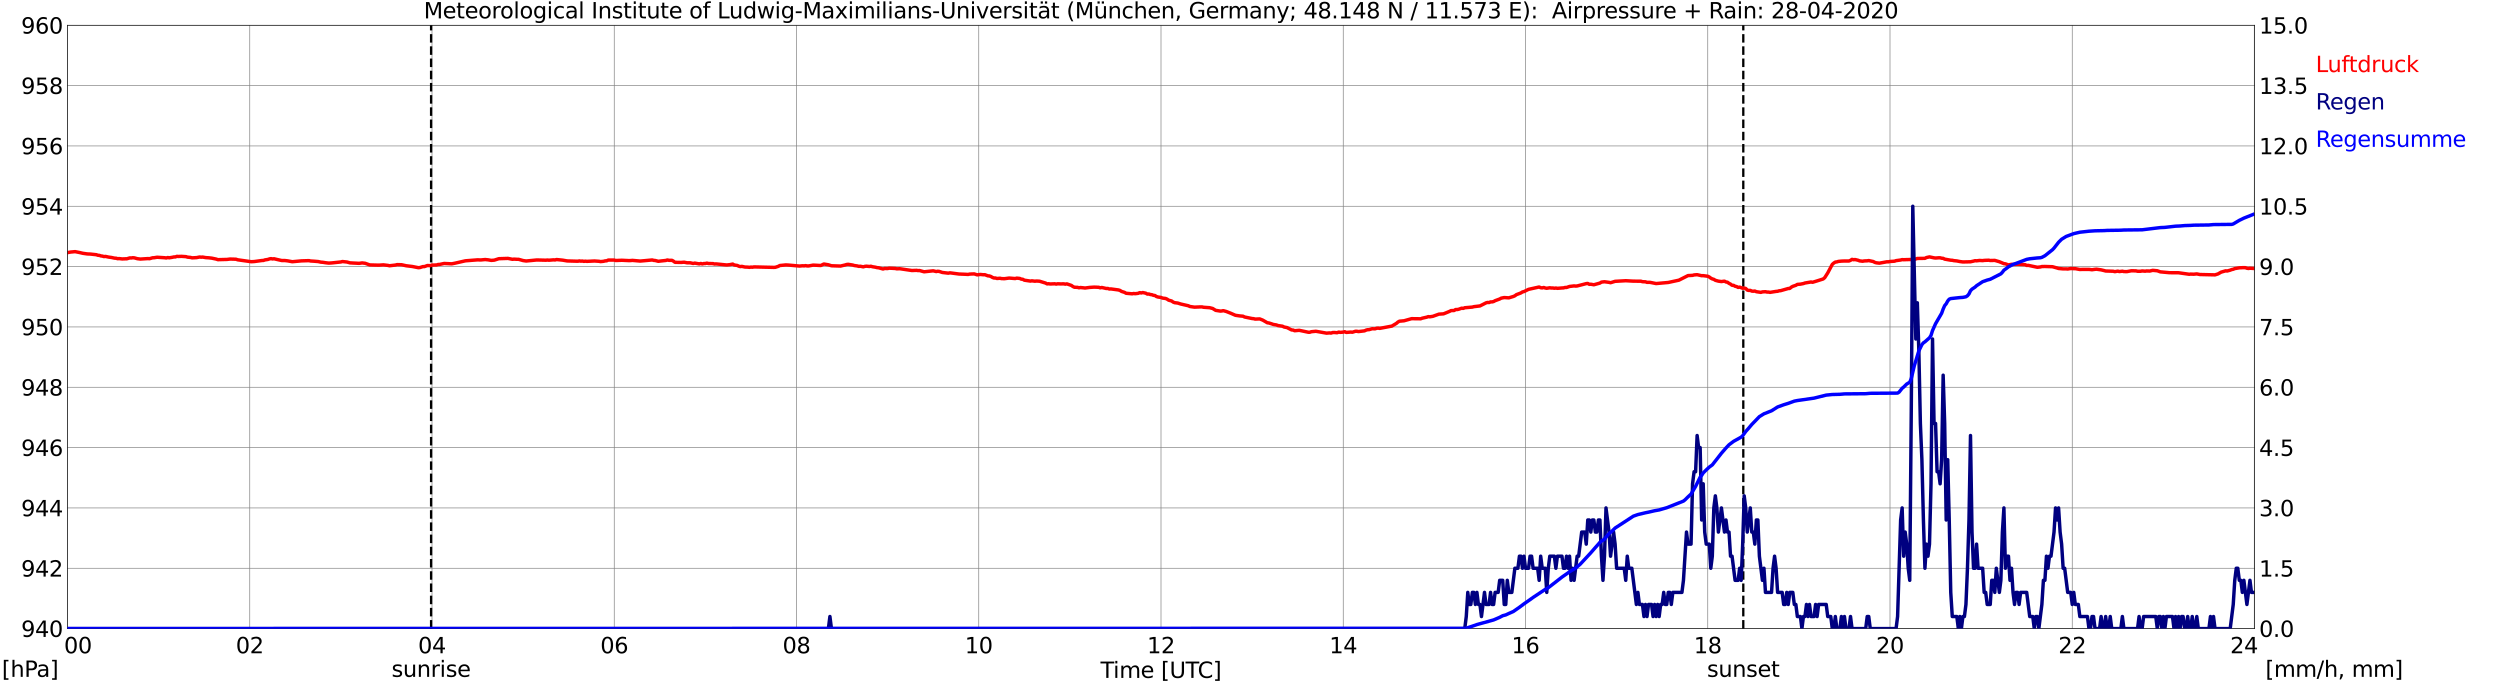 <?xml version="1.0" encoding="utf-8" standalone="no"?>
<!DOCTYPE svg PUBLIC "-//W3C//DTD SVG 1.1//EN"
  "http://www.w3.org/Graphics/SVG/1.1/DTD/svg11.dtd">
<svg xmlns:xlink="http://www.w3.org/1999/xlink" width="1085.4pt" height="296.64pt" viewBox="0 0 1085.4 296.64" xmlns="http://www.w3.org/2000/svg" version="1.1">
 <defs>
  <style type="text/css">*{stroke-linejoin: round; stroke-linecap: butt}</style>
 </defs>
 <g id="figure_1">
  <g id="patch_1">
   <path d="M 0 296.64 
L 1085.4 296.64 
L 1085.4 0 
L 0 0 
z
" style="fill: #ffffff"/>
  </g>
  <g id="axes_1">
   <g id="patch_2">
    <path d="M 29.306 272.909 
L 978.814 272.909 
L 978.814 10.976 
L 29.306 10.976 
z
" style="fill: #ffffff"/>
   </g>
   <g id="patch_3">
    <path d="M 978.814 272.909 
L 978.814 272.909 
L 978.814 10.976 
L 978.814 10.976 
z
" clip-path="url(#p6462451306)" style="fill: #d3d3d3; opacity: 0.25; stroke: #d3d3d3; stroke-linejoin: miter"/>
   </g>
   <g id="matplotlib.axis_1">
    <g id="xtick_1">
     <g id="line2d_1">
      <path d="M 29.306 272.909 
L 29.306 10.976 
" clip-path="url(#p6462451306)" style="fill: none; stroke: #808080; stroke-width: 0.3; stroke-linecap: square"/>
     </g>
     <g id="line2d_2"/>
     <g id="text_1">
      <!--    00 -->
      <g transform="translate(18.733 283.627) scale(0.095 -0.095)">
       <defs>
        <path id="DejaVuSans-20" transform="scale(0.016)"/>
        <path id="DejaVuSans-30" d="M 2034 4250 
Q 1547 4250 1301 3770 
Q 1056 3291 1056 2328 
Q 1056 1369 1301 889 
Q 1547 409 2034 409 
Q 2525 409 2770 889 
Q 3016 1369 3016 2328 
Q 3016 3291 2770 3770 
Q 2525 4250 2034 4250 
z
M 2034 4750 
Q 2819 4750 3233 4129 
Q 3647 3509 3647 2328 
Q 3647 1150 3233 529 
Q 2819 -91 2034 -91 
Q 1250 -91 836 529 
Q 422 1150 422 2328 
Q 422 3509 836 4129 
Q 1250 4750 2034 4750 
z
" transform="scale(0.016)"/>
       </defs>
       <use xlink:href="#DejaVuSans-20"/>
       <use xlink:href="#DejaVuSans-20" transform="translate(31.787 0)"/>
       <use xlink:href="#DejaVuSans-20" transform="translate(63.574 0)"/>
       <use xlink:href="#DejaVuSans-30" transform="translate(95.361 0)"/>
       <use xlink:href="#DejaVuSans-30" transform="translate(158.984 0)"/>
      </g>
     </g>
    </g>
    <g id="xtick_2">
     <g id="line2d_3">
      <path d="M 108.431 272.909 
L 108.431 10.976 
" clip-path="url(#p6462451306)" style="fill: none; stroke: #808080; stroke-width: 0.3; stroke-linecap: square"/>
     </g>
     <g id="line2d_4"/>
     <g id="text_2">
      <!-- 02 -->
      <g transform="translate(102.387 283.627) scale(0.095 -0.095)">
       <defs>
        <path id="DejaVuSans-32" d="M 1228 531 
L 3431 531 
L 3431 0 
L 469 0 
L 469 531 
Q 828 903 1448 1529 
Q 2069 2156 2228 2338 
Q 2531 2678 2651 2914 
Q 2772 3150 2772 3378 
Q 2772 3750 2511 3984 
Q 2250 4219 1831 4219 
Q 1534 4219 1204 4116 
Q 875 4013 500 3803 
L 500 4441 
Q 881 4594 1212 4672 
Q 1544 4750 1819 4750 
Q 2544 4750 2975 4387 
Q 3406 4025 3406 3419 
Q 3406 3131 3298 2873 
Q 3191 2616 2906 2266 
Q 2828 2175 2409 1742 
Q 1991 1309 1228 531 
z
" transform="scale(0.016)"/>
       </defs>
       <use xlink:href="#DejaVuSans-30"/>
       <use xlink:href="#DejaVuSans-32" transform="translate(63.623 0)"/>
      </g>
     </g>
    </g>
    <g id="xtick_3">
     <g id="line2d_5">
      <path d="M 187.557 272.909 
L 187.557 10.976 
" clip-path="url(#p6462451306)" style="fill: none; stroke: #808080; stroke-width: 0.3; stroke-linecap: square"/>
     </g>
     <g id="line2d_6"/>
     <g id="text_3">
      <!-- 04 -->
      <g transform="translate(181.513 283.627) scale(0.095 -0.095)">
       <defs>
        <path id="DejaVuSans-34" d="M 2419 4116 
L 825 1625 
L 2419 1625 
L 2419 4116 
z
M 2253 4666 
L 3047 4666 
L 3047 1625 
L 3713 1625 
L 3713 1100 
L 3047 1100 
L 3047 0 
L 2419 0 
L 2419 1100 
L 313 1100 
L 313 1709 
L 2253 4666 
z
" transform="scale(0.016)"/>
       </defs>
       <use xlink:href="#DejaVuSans-30"/>
       <use xlink:href="#DejaVuSans-34" transform="translate(63.623 0)"/>
      </g>
     </g>
    </g>
    <g id="xtick_4">
     <g id="line2d_7">
      <path d="M 266.683 272.909 
L 266.683 10.976 
" clip-path="url(#p6462451306)" style="fill: none; stroke: #808080; stroke-width: 0.3; stroke-linecap: square"/>
     </g>
     <g id="line2d_8"/>
     <g id="text_4">
      <!-- 06 -->
      <g transform="translate(260.638 283.627) scale(0.095 -0.095)">
       <defs>
        <path id="DejaVuSans-36" d="M 2113 2584 
Q 1688 2584 1439 2293 
Q 1191 2003 1191 1497 
Q 1191 994 1439 701 
Q 1688 409 2113 409 
Q 2538 409 2786 701 
Q 3034 994 3034 1497 
Q 3034 2003 2786 2293 
Q 2538 2584 2113 2584 
z
M 3366 4563 
L 3366 3988 
Q 3128 4100 2886 4159 
Q 2644 4219 2406 4219 
Q 1781 4219 1451 3797 
Q 1122 3375 1075 2522 
Q 1259 2794 1537 2939 
Q 1816 3084 2150 3084 
Q 2853 3084 3261 2657 
Q 3669 2231 3669 1497 
Q 3669 778 3244 343 
Q 2819 -91 2113 -91 
Q 1303 -91 875 529 
Q 447 1150 447 2328 
Q 447 3434 972 4092 
Q 1497 4750 2381 4750 
Q 2619 4750 2861 4703 
Q 3103 4656 3366 4563 
z
" transform="scale(0.016)"/>
       </defs>
       <use xlink:href="#DejaVuSans-30"/>
       <use xlink:href="#DejaVuSans-36" transform="translate(63.623 0)"/>
      </g>
     </g>
    </g>
    <g id="xtick_5">
     <g id="line2d_9">
      <path d="M 345.808 272.909 
L 345.808 10.976 
" clip-path="url(#p6462451306)" style="fill: none; stroke: #808080; stroke-width: 0.3; stroke-linecap: square"/>
     </g>
     <g id="line2d_10"/>
     <g id="text_5">
      <!-- 08 -->
      <g transform="translate(339.764 283.627) scale(0.095 -0.095)">
       <defs>
        <path id="DejaVuSans-38" d="M 2034 2216 
Q 1584 2216 1326 1975 
Q 1069 1734 1069 1313 
Q 1069 891 1326 650 
Q 1584 409 2034 409 
Q 2484 409 2743 651 
Q 3003 894 3003 1313 
Q 3003 1734 2745 1975 
Q 2488 2216 2034 2216 
z
M 1403 2484 
Q 997 2584 770 2862 
Q 544 3141 544 3541 
Q 544 4100 942 4425 
Q 1341 4750 2034 4750 
Q 2731 4750 3128 4425 
Q 3525 4100 3525 3541 
Q 3525 3141 3298 2862 
Q 3072 2584 2669 2484 
Q 3125 2378 3379 2068 
Q 3634 1759 3634 1313 
Q 3634 634 3220 271 
Q 2806 -91 2034 -91 
Q 1263 -91 848 271 
Q 434 634 434 1313 
Q 434 1759 690 2068 
Q 947 2378 1403 2484 
z
M 1172 3481 
Q 1172 3119 1398 2916 
Q 1625 2713 2034 2713 
Q 2441 2713 2670 2916 
Q 2900 3119 2900 3481 
Q 2900 3844 2670 4047 
Q 2441 4250 2034 4250 
Q 1625 4250 1398 4047 
Q 1172 3844 1172 3481 
z
" transform="scale(0.016)"/>
       </defs>
       <use xlink:href="#DejaVuSans-30"/>
       <use xlink:href="#DejaVuSans-38" transform="translate(63.623 0)"/>
      </g>
     </g>
    </g>
    <g id="xtick_6">
     <g id="line2d_11">
      <path d="M 424.934 272.909 
L 424.934 10.976 
" clip-path="url(#p6462451306)" style="fill: none; stroke: #808080; stroke-width: 0.3; stroke-linecap: square"/>
     </g>
     <g id="line2d_12"/>
     <g id="text_6">
      <!-- 10 -->
      <g transform="translate(418.89 283.627) scale(0.095 -0.095)">
       <defs>
        <path id="DejaVuSans-31" d="M 794 531 
L 1825 531 
L 1825 4091 
L 703 3866 
L 703 4441 
L 1819 4666 
L 2450 4666 
L 2450 531 
L 3481 531 
L 3481 0 
L 794 0 
L 794 531 
z
" transform="scale(0.016)"/>
       </defs>
       <use xlink:href="#DejaVuSans-31"/>
       <use xlink:href="#DejaVuSans-30" transform="translate(63.623 0)"/>
      </g>
     </g>
    </g>
    <g id="xtick_7">
     <g id="line2d_13">
      <path d="M 504.06 272.909 
L 504.06 10.976 
" clip-path="url(#p6462451306)" style="fill: none; stroke: #808080; stroke-width: 0.3; stroke-linecap: square"/>
     </g>
     <g id="line2d_14"/>
     <g id="text_7">
      <!-- 12 -->
      <g transform="translate(498.015 283.627) scale(0.095 -0.095)">
       <use xlink:href="#DejaVuSans-31"/>
       <use xlink:href="#DejaVuSans-32" transform="translate(63.623 0)"/>
      </g>
     </g>
    </g>
    <g id="xtick_8">
     <g id="line2d_15">
      <path d="M 583.185 272.909 
L 583.185 10.976 
" clip-path="url(#p6462451306)" style="fill: none; stroke: #808080; stroke-width: 0.3; stroke-linecap: square"/>
     </g>
     <g id="line2d_16"/>
     <g id="text_8">
      <!-- 14 -->
      <g transform="translate(577.141 283.627) scale(0.095 -0.095)">
       <use xlink:href="#DejaVuSans-31"/>
       <use xlink:href="#DejaVuSans-34" transform="translate(63.623 0)"/>
      </g>
     </g>
    </g>
    <g id="xtick_9">
     <g id="line2d_17">
      <path d="M 662.311 272.909 
L 662.311 10.976 
" clip-path="url(#p6462451306)" style="fill: none; stroke: #808080; stroke-width: 0.3; stroke-linecap: square"/>
     </g>
     <g id="line2d_18"/>
     <g id="text_9">
      <!-- 16 -->
      <g transform="translate(656.267 283.627) scale(0.095 -0.095)">
       <use xlink:href="#DejaVuSans-31"/>
       <use xlink:href="#DejaVuSans-36" transform="translate(63.623 0)"/>
      </g>
     </g>
    </g>
    <g id="xtick_10">
     <g id="line2d_19">
      <path d="M 741.437 272.909 
L 741.437 10.976 
" clip-path="url(#p6462451306)" style="fill: none; stroke: #808080; stroke-width: 0.3; stroke-linecap: square"/>
     </g>
     <g id="line2d_20"/>
     <g id="text_10">
      <!-- 18 -->
      <g transform="translate(735.392 283.627) scale(0.095 -0.095)">
       <use xlink:href="#DejaVuSans-31"/>
       <use xlink:href="#DejaVuSans-38" transform="translate(63.623 0)"/>
      </g>
     </g>
    </g>
    <g id="xtick_11">
     <g id="line2d_21">
      <path d="M 820.562 272.909 
L 820.562 10.976 
" clip-path="url(#p6462451306)" style="fill: none; stroke: #808080; stroke-width: 0.3; stroke-linecap: square"/>
     </g>
     <g id="line2d_22"/>
     <g id="text_11">
      <!-- 20 -->
      <g transform="translate(814.518 283.627) scale(0.095 -0.095)">
       <use xlink:href="#DejaVuSans-32"/>
       <use xlink:href="#DejaVuSans-30" transform="translate(63.623 0)"/>
      </g>
     </g>
    </g>
    <g id="xtick_12">
     <g id="line2d_23">
      <path d="M 899.688 272.909 
L 899.688 10.976 
" clip-path="url(#p6462451306)" style="fill: none; stroke: #808080; stroke-width: 0.3; stroke-linecap: square"/>
     </g>
     <g id="line2d_24"/>
     <g id="text_12">
      <!-- 22 -->
      <g transform="translate(893.644 283.627) scale(0.095 -0.095)">
       <use xlink:href="#DejaVuSans-32"/>
       <use xlink:href="#DejaVuSans-32" transform="translate(63.623 0)"/>
      </g>
     </g>
    </g>
    <g id="xtick_13">
     <g id="line2d_25">
      <path d="M 978.814 272.909 
L 978.814 10.976 
" clip-path="url(#p6462451306)" style="fill: none; stroke: #808080; stroke-width: 0.3; stroke-linecap: square"/>
     </g>
     <g id="line2d_26"/>
     <g id="text_13">
      <!-- 24    -->
      <g transform="translate(968.241 283.627) scale(0.095 -0.095)">
       <use xlink:href="#DejaVuSans-32"/>
       <use xlink:href="#DejaVuSans-34" transform="translate(63.623 0)"/>
       <use xlink:href="#DejaVuSans-20" transform="translate(127.246 0)"/>
       <use xlink:href="#DejaVuSans-20" transform="translate(159.033 0)"/>
       <use xlink:href="#DejaVuSans-20" transform="translate(190.82 0)"/>
      </g>
     </g>
    </g>
    <g id="text_14">
     <!-- Time [UTC] -->
     <g transform="translate(477.806 294.322) scale(0.095 -0.095)">
      <defs>
       <path id="DejaVuSans-54" d="M -19 4666 
L 3928 4666 
L 3928 4134 
L 2272 4134 
L 2272 0 
L 1638 0 
L 1638 4134 
L -19 4134 
L -19 4666 
z
" transform="scale(0.016)"/>
       <path id="DejaVuSans-69" d="M 603 3500 
L 1178 3500 
L 1178 0 
L 603 0 
L 603 3500 
z
M 603 4863 
L 1178 4863 
L 1178 4134 
L 603 4134 
L 603 4863 
z
" transform="scale(0.016)"/>
       <path id="DejaVuSans-6d" d="M 3328 2828 
Q 3544 3216 3844 3400 
Q 4144 3584 4550 3584 
Q 5097 3584 5394 3201 
Q 5691 2819 5691 2113 
L 5691 0 
L 5113 0 
L 5113 2094 
Q 5113 2597 4934 2840 
Q 4756 3084 4391 3084 
Q 3944 3084 3684 2787 
Q 3425 2491 3425 1978 
L 3425 0 
L 2847 0 
L 2847 2094 
Q 2847 2600 2669 2842 
Q 2491 3084 2119 3084 
Q 1678 3084 1418 2786 
Q 1159 2488 1159 1978 
L 1159 0 
L 581 0 
L 581 3500 
L 1159 3500 
L 1159 2956 
Q 1356 3278 1631 3431 
Q 1906 3584 2284 3584 
Q 2666 3584 2933 3390 
Q 3200 3197 3328 2828 
z
" transform="scale(0.016)"/>
       <path id="DejaVuSans-65" d="M 3597 1894 
L 3597 1613 
L 953 1613 
Q 991 1019 1311 708 
Q 1631 397 2203 397 
Q 2534 397 2845 478 
Q 3156 559 3463 722 
L 3463 178 
Q 3153 47 2828 -22 
Q 2503 -91 2169 -91 
Q 1331 -91 842 396 
Q 353 884 353 1716 
Q 353 2575 817 3079 
Q 1281 3584 2069 3584 
Q 2775 3584 3186 3129 
Q 3597 2675 3597 1894 
z
M 3022 2063 
Q 3016 2534 2758 2815 
Q 2500 3097 2075 3097 
Q 1594 3097 1305 2825 
Q 1016 2553 972 2059 
L 3022 2063 
z
" transform="scale(0.016)"/>
       <path id="DejaVuSans-5b" d="M 550 4863 
L 1875 4863 
L 1875 4416 
L 1125 4416 
L 1125 -397 
L 1875 -397 
L 1875 -844 
L 550 -844 
L 550 4863 
z
" transform="scale(0.016)"/>
       <path id="DejaVuSans-55" d="M 556 4666 
L 1191 4666 
L 1191 1831 
Q 1191 1081 1462 751 
Q 1734 422 2344 422 
Q 2950 422 3222 751 
Q 3494 1081 3494 1831 
L 3494 4666 
L 4128 4666 
L 4128 1753 
Q 4128 841 3676 375 
Q 3225 -91 2344 -91 
Q 1459 -91 1007 375 
Q 556 841 556 1753 
L 556 4666 
z
" transform="scale(0.016)"/>
       <path id="DejaVuSans-43" d="M 4122 4306 
L 4122 3641 
Q 3803 3938 3442 4084 
Q 3081 4231 2675 4231 
Q 1875 4231 1450 3742 
Q 1025 3253 1025 2328 
Q 1025 1406 1450 917 
Q 1875 428 2675 428 
Q 3081 428 3442 575 
Q 3803 722 4122 1019 
L 4122 359 
Q 3791 134 3420 21 
Q 3050 -91 2638 -91 
Q 1578 -91 968 557 
Q 359 1206 359 2328 
Q 359 3453 968 4101 
Q 1578 4750 2638 4750 
Q 3056 4750 3426 4639 
Q 3797 4528 4122 4306 
z
" transform="scale(0.016)"/>
       <path id="DejaVuSans-5d" d="M 1947 4863 
L 1947 -844 
L 622 -844 
L 622 -397 
L 1369 -397 
L 1369 4416 
L 622 4416 
L 622 4863 
L 1947 4863 
z
" transform="scale(0.016)"/>
      </defs>
      <use xlink:href="#DejaVuSans-54"/>
      <use xlink:href="#DejaVuSans-69" transform="translate(57.959 0)"/>
      <use xlink:href="#DejaVuSans-6d" transform="translate(85.742 0)"/>
      <use xlink:href="#DejaVuSans-65" transform="translate(183.154 0)"/>
      <use xlink:href="#DejaVuSans-20" transform="translate(244.678 0)"/>
      <use xlink:href="#DejaVuSans-5b" transform="translate(276.465 0)"/>
      <use xlink:href="#DejaVuSans-55" transform="translate(315.479 0)"/>
      <use xlink:href="#DejaVuSans-54" transform="translate(388.672 0)"/>
      <use xlink:href="#DejaVuSans-43" transform="translate(443.881 0)"/>
      <use xlink:href="#DejaVuSans-5d" transform="translate(513.705 0)"/>
     </g>
    </g>
   </g>
   <g id="matplotlib.axis_2">
    <g id="ytick_1">
     <g id="line2d_27">
      <path d="M 29.306 272.909 
L 978.814 272.909 
" clip-path="url(#p6462451306)" style="fill: none; stroke: #808080; stroke-width: 0.3; stroke-linecap: square"/>
     </g>
     <g id="line2d_28"/>
     <g id="text_15">
      <!-- 940 -->
      <g transform="translate(9.173 276.518) scale(0.095 -0.095)">
       <defs>
        <path id="DejaVuSans-39" d="M 703 97 
L 703 672 
Q 941 559 1184 500 
Q 1428 441 1663 441 
Q 2288 441 2617 861 
Q 2947 1281 2994 2138 
Q 2813 1869 2534 1725 
Q 2256 1581 1919 1581 
Q 1219 1581 811 2004 
Q 403 2428 403 3163 
Q 403 3881 828 4315 
Q 1253 4750 1959 4750 
Q 2769 4750 3195 4129 
Q 3622 3509 3622 2328 
Q 3622 1225 3098 567 
Q 2575 -91 1691 -91 
Q 1453 -91 1209 -44 
Q 966 3 703 97 
z
M 1959 2075 
Q 2384 2075 2632 2365 
Q 2881 2656 2881 3163 
Q 2881 3666 2632 3958 
Q 2384 4250 1959 4250 
Q 1534 4250 1286 3958 
Q 1038 3666 1038 3163 
Q 1038 2656 1286 2365 
Q 1534 2075 1959 2075 
z
" transform="scale(0.016)"/>
       </defs>
       <use xlink:href="#DejaVuSans-39"/>
       <use xlink:href="#DejaVuSans-34" transform="translate(63.623 0)"/>
       <use xlink:href="#DejaVuSans-30" transform="translate(127.246 0)"/>
      </g>
     </g>
    </g>
    <g id="ytick_2">
     <g id="line2d_29">
      <path d="M 29.306 246.715 
L 978.814 246.715 
" clip-path="url(#p6462451306)" style="fill: none; stroke: #808080; stroke-width: 0.3; stroke-linecap: square"/>
     </g>
     <g id="line2d_30"/>
     <g id="text_16">
      <!-- 942 -->
      <g transform="translate(9.173 250.325) scale(0.095 -0.095)">
       <use xlink:href="#DejaVuSans-39"/>
       <use xlink:href="#DejaVuSans-34" transform="translate(63.623 0)"/>
       <use xlink:href="#DejaVuSans-32" transform="translate(127.246 0)"/>
      </g>
     </g>
    </g>
    <g id="ytick_3">
     <g id="line2d_31">
      <path d="M 29.306 220.522 
L 978.814 220.522 
" clip-path="url(#p6462451306)" style="fill: none; stroke: #808080; stroke-width: 0.3; stroke-linecap: square"/>
     </g>
     <g id="line2d_32"/>
     <g id="text_17">
      <!-- 944 -->
      <g transform="translate(9.173 224.131) scale(0.095 -0.095)">
       <use xlink:href="#DejaVuSans-39"/>
       <use xlink:href="#DejaVuSans-34" transform="translate(63.623 0)"/>
       <use xlink:href="#DejaVuSans-34" transform="translate(127.246 0)"/>
      </g>
     </g>
    </g>
    <g id="ytick_4">
     <g id="line2d_33">
      <path d="M 29.306 194.329 
L 978.814 194.329 
" clip-path="url(#p6462451306)" style="fill: none; stroke: #808080; stroke-width: 0.3; stroke-linecap: square"/>
     </g>
     <g id="line2d_34"/>
     <g id="text_18">
      <!-- 946 -->
      <g transform="translate(9.173 197.938) scale(0.095 -0.095)">
       <use xlink:href="#DejaVuSans-39"/>
       <use xlink:href="#DejaVuSans-34" transform="translate(63.623 0)"/>
       <use xlink:href="#DejaVuSans-36" transform="translate(127.246 0)"/>
      </g>
     </g>
    </g>
    <g id="ytick_5">
     <g id="line2d_35">
      <path d="M 29.306 168.136 
L 978.814 168.136 
" clip-path="url(#p6462451306)" style="fill: none; stroke: #808080; stroke-width: 0.3; stroke-linecap: square"/>
     </g>
     <g id="line2d_36"/>
     <g id="text_19">
      <!-- 948 -->
      <g transform="translate(9.173 171.745) scale(0.095 -0.095)">
       <use xlink:href="#DejaVuSans-39"/>
       <use xlink:href="#DejaVuSans-34" transform="translate(63.623 0)"/>
       <use xlink:href="#DejaVuSans-38" transform="translate(127.246 0)"/>
      </g>
     </g>
    </g>
    <g id="ytick_6">
     <g id="line2d_37">
      <path d="M 29.306 141.942 
L 978.814 141.942 
" clip-path="url(#p6462451306)" style="fill: none; stroke: #808080; stroke-width: 0.3; stroke-linecap: square"/>
     </g>
     <g id="line2d_38"/>
     <g id="text_20">
      <!-- 950 -->
      <g transform="translate(9.173 145.551) scale(0.095 -0.095)">
       <defs>
        <path id="DejaVuSans-35" d="M 691 4666 
L 3169 4666 
L 3169 4134 
L 1269 4134 
L 1269 2991 
Q 1406 3038 1543 3061 
Q 1681 3084 1819 3084 
Q 2600 3084 3056 2656 
Q 3513 2228 3513 1497 
Q 3513 744 3044 326 
Q 2575 -91 1722 -91 
Q 1428 -91 1123 -41 
Q 819 9 494 109 
L 494 744 
Q 775 591 1075 516 
Q 1375 441 1709 441 
Q 2250 441 2565 725 
Q 2881 1009 2881 1497 
Q 2881 1984 2565 2268 
Q 2250 2553 1709 2553 
Q 1456 2553 1204 2497 
Q 953 2441 691 2322 
L 691 4666 
z
" transform="scale(0.016)"/>
       </defs>
       <use xlink:href="#DejaVuSans-39"/>
       <use xlink:href="#DejaVuSans-35" transform="translate(63.623 0)"/>
       <use xlink:href="#DejaVuSans-30" transform="translate(127.246 0)"/>
      </g>
     </g>
    </g>
    <g id="ytick_7">
     <g id="line2d_39">
      <path d="M 29.306 115.749 
L 978.814 115.749 
" clip-path="url(#p6462451306)" style="fill: none; stroke: #808080; stroke-width: 0.3; stroke-linecap: square"/>
     </g>
     <g id="line2d_40"/>
     <g id="text_21">
      <!-- 952 -->
      <g transform="translate(9.173 119.358) scale(0.095 -0.095)">
       <use xlink:href="#DejaVuSans-39"/>
       <use xlink:href="#DejaVuSans-35" transform="translate(63.623 0)"/>
       <use xlink:href="#DejaVuSans-32" transform="translate(127.246 0)"/>
      </g>
     </g>
    </g>
    <g id="ytick_8">
     <g id="line2d_41">
      <path d="M 29.306 89.556 
L 978.814 89.556 
" clip-path="url(#p6462451306)" style="fill: none; stroke: #808080; stroke-width: 0.3; stroke-linecap: square"/>
     </g>
     <g id="line2d_42"/>
     <g id="text_22">
      <!-- 954 -->
      <g transform="translate(9.173 93.165) scale(0.095 -0.095)">
       <use xlink:href="#DejaVuSans-39"/>
       <use xlink:href="#DejaVuSans-35" transform="translate(63.623 0)"/>
       <use xlink:href="#DejaVuSans-34" transform="translate(127.246 0)"/>
      </g>
     </g>
    </g>
    <g id="ytick_9">
     <g id="line2d_43">
      <path d="M 29.306 63.362 
L 978.814 63.362 
" clip-path="url(#p6462451306)" style="fill: none; stroke: #808080; stroke-width: 0.3; stroke-linecap: square"/>
     </g>
     <g id="line2d_44"/>
     <g id="text_23">
      <!-- 956 -->
      <g transform="translate(9.173 66.972) scale(0.095 -0.095)">
       <use xlink:href="#DejaVuSans-39"/>
       <use xlink:href="#DejaVuSans-35" transform="translate(63.623 0)"/>
       <use xlink:href="#DejaVuSans-36" transform="translate(127.246 0)"/>
      </g>
     </g>
    </g>
    <g id="ytick_10">
     <g id="line2d_45">
      <path d="M 29.306 37.169 
L 978.814 37.169 
" clip-path="url(#p6462451306)" style="fill: none; stroke: #808080; stroke-width: 0.3; stroke-linecap: square"/>
     </g>
     <g id="line2d_46"/>
     <g id="text_24">
      <!-- 958 -->
      <g transform="translate(9.173 40.778) scale(0.095 -0.095)">
       <use xlink:href="#DejaVuSans-39"/>
       <use xlink:href="#DejaVuSans-35" transform="translate(63.623 0)"/>
       <use xlink:href="#DejaVuSans-38" transform="translate(127.246 0)"/>
      </g>
     </g>
    </g>
    <g id="ytick_11">
     <g id="line2d_47">
      <path d="M 29.306 10.976 
L 978.814 10.976 
" clip-path="url(#p6462451306)" style="fill: none; stroke: #808080; stroke-width: 0.3; stroke-linecap: square"/>
     </g>
     <g id="line2d_48"/>
     <g id="text_25">
      <!-- 960 -->
      <g transform="translate(9.173 14.585) scale(0.095 -0.095)">
       <use xlink:href="#DejaVuSans-39"/>
       <use xlink:href="#DejaVuSans-36" transform="translate(63.623 0)"/>
       <use xlink:href="#DejaVuSans-30" transform="translate(127.246 0)"/>
      </g>
     </g>
    </g>
   </g>
   <g id="line2d_49">
    <path d="M 187.161 272.909 
L 187.161 10.976 
" clip-path="url(#p6462451306)" style="fill: none; stroke-dasharray: 3.7,1.6; stroke-dashoffset: 0; stroke: #000000"/>
   </g>
   <g id="line2d_50">
    <path d="M 756.866 272.909 
L 756.866 10.976 
" clip-path="url(#p6462451306)" style="fill: none; stroke-dasharray: 3.7,1.6; stroke-dashoffset: 0; stroke: #000000"/>
   </g>
   <g id="line2d_51">
    <path d="M 29.306 109.681 
L 30.625 109.436 
L 32.603 109.253 
L 34.581 109.646 
L 35.9 109.96 
L 37.878 110.248 
L 39.197 110.301 
L 41.834 110.589 
L 42.493 110.825 
L 43.153 110.877 
L 43.812 111.113 
L 44.472 111.191 
L 45.131 111.401 
L 45.79 111.322 
L 47.109 111.61 
L 48.428 111.794 
L 49.747 112.082 
L 50.406 112.108 
L 51.065 112.318 
L 51.725 112.265 
L 53.043 112.422 
L 54.362 112.37 
L 55.022 112.37 
L 56.34 111.977 
L 57 112.003 
L 57.659 111.899 
L 58.319 111.951 
L 59.637 112.318 
L 60.956 112.475 
L 64.253 112.265 
L 64.912 112.318 
L 66.231 111.925 
L 66.89 111.899 
L 68.209 111.689 
L 71.506 111.899 
L 72.166 112.003 
L 72.825 111.82 
L 73.484 111.925 
L 74.803 111.715 
L 75.462 111.558 
L 76.122 111.558 
L 76.781 111.296 
L 77.441 111.348 
L 78.759 111.296 
L 80.737 111.427 
L 81.397 111.637 
L 82.716 111.768 
L 83.375 111.951 
L 85.353 111.846 
L 86.672 111.584 
L 87.331 111.663 
L 87.991 111.61 
L 89.309 111.846 
L 90.628 111.925 
L 91.947 112.082 
L 93.925 112.501 
L 94.584 112.737 
L 98.541 112.632 
L 99.86 112.475 
L 101.178 112.501 
L 102.497 112.553 
L 103.156 112.789 
L 109.091 113.627 
L 110.41 113.549 
L 113.707 113.103 
L 114.366 113.077 
L 115.025 112.841 
L 116.344 112.632 
L 117.003 112.396 
L 117.663 112.291 
L 118.322 112.422 
L 118.982 112.344 
L 120.3 112.658 
L 122.278 113.103 
L 123.597 113.103 
L 124.916 113.261 
L 126.894 113.627 
L 130.85 113.261 
L 134.147 113.156 
L 134.807 113.313 
L 136.125 113.392 
L 138.104 113.549 
L 139.422 113.837 
L 140.082 113.863 
L 141.4 114.073 
L 142.719 114.23 
L 144.038 114.151 
L 147.994 113.732 
L 148.654 113.549 
L 150.632 113.758 
L 151.951 114.125 
L 155.907 114.334 
L 157.226 114.151 
L 158.544 114.308 
L 160.523 115.016 
L 164.479 115.12 
L 166.457 114.989 
L 168.435 115.225 
L 169.094 115.382 
L 171.732 115.068 
L 172.391 114.885 
L 174.37 114.937 
L 176.348 115.382 
L 178.985 115.697 
L 181.623 116.22 
L 182.282 116.168 
L 183.601 115.749 
L 184.26 115.749 
L 185.579 115.277 
L 186.898 115.33 
L 187.557 115.094 
L 189.535 115.042 
L 190.195 114.832 
L 190.854 114.806 
L 192.832 114.387 
L 196.129 114.544 
L 197.448 114.282 
L 202.063 113.234 
L 207.339 112.815 
L 208.657 112.868 
L 210.635 112.684 
L 211.954 112.815 
L 213.273 113.051 
L 214.592 112.946 
L 216.57 112.318 
L 220.526 112.187 
L 222.504 112.58 
L 223.164 112.501 
L 224.482 112.58 
L 225.142 112.58 
L 227.12 113.13 
L 228.439 113.313 
L 230.417 113.13 
L 233.054 112.868 
L 237.011 112.972 
L 237.67 112.894 
L 238.329 112.972 
L 240.308 112.815 
L 240.967 112.868 
L 241.626 112.684 
L 244.264 112.946 
L 246.242 113.287 
L 250.858 113.418 
L 251.517 113.287 
L 252.176 113.392 
L 252.836 113.339 
L 253.495 113.47 
L 254.155 113.392 
L 254.814 113.47 
L 258.111 113.313 
L 260.089 113.444 
L 260.748 113.575 
L 262.067 113.444 
L 262.726 113.261 
L 263.386 113.234 
L 264.045 112.92 
L 265.364 112.92 
L 266.683 112.92 
L 267.342 113.103 
L 269.98 112.999 
L 273.277 113.156 
L 274.595 113.051 
L 277.892 113.339 
L 279.211 113.234 
L 283.167 112.868 
L 283.827 113.051 
L 284.486 113.103 
L 285.805 113.444 
L 287.124 113.287 
L 289.102 113.077 
L 289.761 112.868 
L 290.42 113.025 
L 291.739 113.025 
L 292.399 113.392 
L 293.058 113.889 
L 295.696 113.942 
L 297.014 113.837 
L 298.333 114.099 
L 299.652 114.099 
L 300.971 114.387 
L 301.63 114.23 
L 303.608 114.57 
L 304.267 114.387 
L 304.927 114.596 
L 305.586 114.413 
L 306.246 114.413 
L 306.905 114.23 
L 307.564 114.413 
L 309.543 114.439 
L 310.202 114.623 
L 310.861 114.57 
L 315.477 115.042 
L 316.796 114.911 
L 318.114 114.649 
L 318.774 115.042 
L 320.093 115.251 
L 320.752 115.566 
L 321.411 115.749 
L 322.071 115.644 
L 323.39 115.932 
L 324.708 115.985 
L 325.368 116.063 
L 326.027 115.958 
L 326.686 116.011 
L 327.346 115.88 
L 332.621 116.011 
L 333.94 116.037 
L 335.918 116.089 
L 336.577 116.063 
L 337.896 115.644 
L 338.555 115.277 
L 341.193 115.016 
L 342.512 115.094 
L 344.49 115.277 
L 347.127 115.513 
L 348.446 115.382 
L 349.105 115.435 
L 349.765 115.33 
L 350.424 115.461 
L 351.083 115.461 
L 353.062 115.094 
L 356.359 115.277 
L 357.677 114.623 
L 359.655 114.963 
L 360.974 115.382 
L 364.93 115.513 
L 366.909 115.042 
L 367.568 114.832 
L 368.227 114.754 
L 370.206 115.068 
L 370.865 115.277 
L 372.184 115.461 
L 372.843 115.644 
L 373.502 115.592 
L 374.821 115.854 
L 375.481 115.644 
L 376.14 115.566 
L 377.459 115.697 
L 378.118 115.592 
L 378.777 115.801 
L 380.096 116.011 
L 380.756 116.194 
L 381.415 116.247 
L 383.393 116.797 
L 384.053 116.561 
L 385.371 116.587 
L 386.031 116.43 
L 388.668 116.561 
L 389.328 116.718 
L 390.646 116.666 
L 395.921 117.451 
L 397.899 117.373 
L 398.559 117.478 
L 399.218 117.451 
L 401.196 118.002 
L 405.153 117.582 
L 406.471 117.897 
L 407.131 117.766 
L 407.79 117.844 
L 409.109 118.29 
L 410.428 118.447 
L 411.746 118.604 
L 412.406 118.447 
L 416.362 118.971 
L 419 119.075 
L 420.318 119.154 
L 420.978 118.997 
L 422.956 118.918 
L 424.275 119.337 
L 425.593 119.154 
L 426.912 119.285 
L 427.572 119.259 
L 428.89 119.757 
L 429.55 119.809 
L 430.209 120.045 
L 430.869 120.438 
L 431.528 120.699 
L 432.187 120.699 
L 432.847 120.909 
L 434.165 120.804 
L 434.825 120.961 
L 436.144 120.988 
L 438.122 120.726 
L 440.759 120.935 
L 441.419 120.752 
L 442.737 120.883 
L 443.397 121.197 
L 444.056 121.25 
L 444.716 121.642 
L 447.353 122.035 
L 448.012 121.931 
L 449.331 122.088 
L 449.991 122.009 
L 451.309 122.088 
L 453.947 122.9 
L 454.606 123.266 
L 455.266 123.188 
L 455.925 123.293 
L 457.903 123.214 
L 458.563 123.345 
L 459.222 123.214 
L 460.541 123.266 
L 461.859 123.24 
L 462.519 123.371 
L 463.178 123.24 
L 465.156 123.921 
L 465.816 124.393 
L 466.475 124.707 
L 467.794 124.759 
L 468.453 124.943 
L 469.113 124.838 
L 470.431 124.969 
L 471.091 125.048 
L 473.069 124.786 
L 475.047 124.655 
L 477.025 124.733 
L 477.685 124.969 
L 478.344 124.812 
L 480.322 125.257 
L 480.981 125.231 
L 481.641 125.493 
L 482.3 125.44 
L 485.597 125.886 
L 486.256 126.095 
L 486.916 126.514 
L 488.235 126.933 
L 488.894 127.326 
L 491.532 127.562 
L 492.191 127.431 
L 492.85 127.51 
L 494.169 127.353 
L 494.828 127.038 
L 495.488 127.195 
L 496.147 127.012 
L 497.466 127.3 
L 498.125 127.693 
L 498.785 127.641 
L 499.444 127.876 
L 500.103 127.955 
L 500.763 128.217 
L 501.422 128.296 
L 502.082 128.741 
L 502.741 128.95 
L 504.06 129.134 
L 504.719 129.422 
L 506.038 129.579 
L 506.697 129.867 
L 507.357 130.312 
L 508.675 130.679 
L 509.335 131.151 
L 509.994 131.413 
L 511.313 131.57 
L 512.632 131.989 
L 515.929 132.748 
L 516.588 133.063 
L 518.566 133.351 
L 521.204 133.246 
L 521.863 133.246 
L 522.522 133.403 
L 525.16 133.587 
L 526.479 133.927 
L 527.797 134.739 
L 529.776 135.053 
L 530.435 135.027 
L 531.094 134.87 
L 532.413 135.237 
L 534.391 136.023 
L 536.369 136.887 
L 538.348 137.175 
L 539.666 137.28 
L 540.326 137.62 
L 543.623 138.301 
L 544.282 138.354 
L 544.941 138.537 
L 546.919 138.459 
L 548.238 138.982 
L 549.557 139.742 
L 550.216 140.135 
L 550.876 140.213 
L 552.195 140.633 
L 552.854 140.868 
L 554.173 141.078 
L 554.832 141.34 
L 556.81 141.628 
L 557.47 141.968 
L 558.788 142.23 
L 560.766 143.252 
L 561.426 143.304 
L 562.085 143.592 
L 564.063 143.409 
L 566.042 143.828 
L 568.02 144.247 
L 568.679 144.247 
L 569.338 144.012 
L 571.317 143.828 
L 575.932 144.64 
L 577.251 144.535 
L 577.91 144.614 
L 578.57 144.378 
L 579.229 144.352 
L 580.548 144.457 
L 581.207 144.169 
L 581.867 144.3 
L 583.185 144.195 
L 583.845 144.012 
L 584.504 144.326 
L 585.823 144.221 
L 586.482 144.169 
L 587.142 144.247 
L 588.46 143.828 
L 589.12 143.828 
L 589.779 143.959 
L 592.417 143.645 
L 593.076 143.33 
L 593.736 143.147 
L 594.395 143.121 
L 595.714 142.728 
L 597.032 142.754 
L 597.692 142.518 
L 598.351 142.466 
L 599.011 142.571 
L 604.286 141.576 
L 606.264 140.397 
L 606.923 139.821 
L 607.582 139.454 
L 609.561 139.271 
L 612.198 138.537 
L 612.858 138.354 
L 616.814 138.406 
L 617.473 138.144 
L 619.451 137.699 
L 620.111 137.463 
L 620.77 137.542 
L 622.089 137.332 
L 624.726 136.389 
L 626.705 136.258 
L 628.023 135.734 
L 629.342 135.184 
L 630.001 134.844 
L 631.32 134.818 
L 631.98 134.372 
L 632.639 134.399 
L 633.298 134.268 
L 634.617 133.796 
L 635.276 133.901 
L 635.936 133.613 
L 639.233 133.325 
L 639.892 133.141 
L 642.53 132.827 
L 644.508 131.832 
L 645.167 131.491 
L 645.827 131.308 
L 646.486 131.36 
L 647.145 131.072 
L 647.805 131.072 
L 648.464 130.915 
L 649.123 130.548 
L 651.102 129.815 
L 651.761 129.448 
L 653.08 129.186 
L 655.058 129.317 
L 657.036 128.715 
L 657.695 128.426 
L 658.355 127.929 
L 659.674 127.431 
L 660.333 127.169 
L 660.992 126.75 
L 661.652 126.593 
L 663.63 125.624 
L 668.246 124.602 
L 668.905 124.917 
L 669.564 124.995 
L 670.224 124.812 
L 670.883 125.048 
L 671.542 125.152 
L 672.861 124.943 
L 673.521 125.048 
L 674.18 125.021 
L 674.839 125.152 
L 675.499 125.048 
L 676.158 125.179 
L 678.136 125.021 
L 678.796 124.995 
L 679.455 124.812 
L 680.114 124.812 
L 681.433 124.367 
L 683.411 124.131 
L 684.071 124.209 
L 684.73 124.157 
L 688.686 123.135 
L 689.346 123.057 
L 690.005 123.45 
L 690.664 123.397 
L 691.983 123.633 
L 694.621 122.9 
L 695.28 122.481 
L 696.599 122.323 
L 698.577 122.585 
L 699.236 122.743 
L 701.215 122.14 
L 705.83 121.878 
L 709.127 122.062 
L 712.424 122.088 
L 713.083 122.297 
L 714.402 122.35 
L 715.062 122.585 
L 716.38 122.585 
L 719.018 123.109 
L 724.293 122.638 
L 728.909 121.642 
L 732.865 119.652 
L 734.843 119.547 
L 735.502 119.364 
L 736.821 119.259 
L 738.799 119.704 
L 739.459 119.678 
L 741.437 119.94 
L 742.096 120.254 
L 742.756 120.752 
L 743.415 121.092 
L 744.074 121.276 
L 744.734 121.695 
L 746.052 122.062 
L 747.371 122.245 
L 748.69 122.062 
L 749.349 122.428 
L 750.009 122.533 
L 750.668 123.031 
L 751.327 123.345 
L 751.987 123.869 
L 752.646 123.869 
L 753.306 124.288 
L 753.965 124.419 
L 754.624 124.786 
L 755.284 124.655 
L 756.602 125.152 
L 757.262 125.074 
L 757.921 125.231 
L 758.581 125.938 
L 759.24 126.095 
L 759.899 126.069 
L 760.559 126.383 
L 761.218 126.436 
L 761.878 126.357 
L 762.537 126.645 
L 764.515 126.933 
L 765.174 126.724 
L 766.493 126.645 
L 767.153 126.803 
L 767.812 126.803 
L 768.471 126.933 
L 771.109 126.514 
L 771.768 126.462 
L 772.428 126.252 
L 773.087 126.2 
L 776.384 125.257 
L 777.043 125.231 
L 777.703 124.681 
L 778.362 124.314 
L 779.681 123.869 
L 780.34 123.476 
L 781.659 123.371 
L 782.978 123.109 
L 783.637 122.874 
L 786.275 122.428 
L 786.934 122.559 
L 788.912 121.957 
L 791.55 121.119 
L 792.209 120.568 
L 793.528 118.499 
L 795.506 114.78 
L 796.165 114.204 
L 796.825 113.784 
L 797.484 113.706 
L 798.143 113.496 
L 799.462 113.365 
L 800.781 113.313 
L 802.759 113.313 
L 803.419 113.025 
L 804.078 112.606 
L 804.737 112.763 
L 805.397 112.684 
L 806.715 112.999 
L 807.375 113.261 
L 808.694 113.418 
L 809.353 113.287 
L 810.672 113.234 
L 811.331 113.13 
L 813.309 113.549 
L 813.969 113.915 
L 814.628 114.099 
L 815.947 114.256 
L 819.244 113.653 
L 819.903 113.68 
L 820.562 113.522 
L 821.881 113.444 
L 822.541 113.392 
L 823.2 113.156 
L 825.178 112.894 
L 825.837 112.711 
L 826.497 112.763 
L 827.816 112.711 
L 831.112 112.632 
L 832.431 112.213 
L 835.728 112.16 
L 836.388 111.82 
L 837.706 111.532 
L 839.684 111.951 
L 840.344 112.029 
L 841.663 111.925 
L 842.322 111.925 
L 842.981 112.108 
L 843.641 112.16 
L 844.3 112.501 
L 845.619 112.737 
L 846.938 112.972 
L 847.597 112.999 
L 848.256 113.156 
L 849.575 113.287 
L 850.894 113.549 
L 852.213 113.732 
L 855.51 113.653 
L 856.828 113.365 
L 857.488 113.182 
L 858.147 113.234 
L 859.466 113.077 
L 860.785 113.156 
L 861.444 113.051 
L 862.763 112.999 
L 863.422 112.972 
L 864.082 113.103 
L 866.06 113.051 
L 868.038 113.627 
L 870.016 114.465 
L 870.675 114.544 
L 871.994 115.016 
L 873.313 114.754 
L 873.972 114.832 
L 875.95 114.754 
L 879.247 114.911 
L 879.907 115.251 
L 880.566 115.199 
L 884.522 116.037 
L 885.841 115.906 
L 886.5 115.723 
L 887.819 115.697 
L 891.116 115.801 
L 893.094 116.351 
L 893.754 116.561 
L 895.732 116.744 
L 897.051 116.744 
L 897.71 116.797 
L 899.029 116.587 
L 900.347 116.64 
L 901.007 116.64 
L 902.985 117.006 
L 904.304 116.954 
L 906.941 116.954 
L 908.26 117.111 
L 909.579 116.928 
L 910.238 116.875 
L 912.216 117.163 
L 913.535 117.478 
L 914.194 117.661 
L 917.491 117.766 
L 918.151 117.949 
L 919.469 117.713 
L 920.129 117.897 
L 921.448 117.74 
L 922.107 117.897 
L 923.426 117.923 
L 925.404 117.556 
L 927.382 117.609 
L 928.041 117.766 
L 929.36 117.766 
L 930.02 117.635 
L 931.338 117.74 
L 931.998 117.635 
L 933.316 117.687 
L 934.635 117.373 
L 936.613 117.556 
L 937.932 118.028 
L 941.888 118.394 
L 945.845 118.421 
L 950.46 119.075 
L 951.12 118.997 
L 952.438 119.049 
L 953.757 118.918 
L 955.076 119.18 
L 961.67 119.337 
L 962.989 118.918 
L 964.307 118.159 
L 966.285 117.582 
L 966.945 117.661 
L 968.264 117.294 
L 968.923 117.032 
L 969.582 116.901 
L 970.242 116.613 
L 972.22 116.273 
L 974.198 116.194 
L 974.857 116.22 
L 975.517 116.456 
L 976.176 116.561 
L 976.836 116.456 
L 978.154 116.535 
L 978.154 116.535 
" clip-path="url(#p6462451306)" style="fill: none; stroke: #ff0000; stroke-width: 1.5; stroke-linecap: square"/>
   </g>
   <g id="patch_4">
    <path d="M 29.306 272.909 
L 29.306 10.976 
" style="fill: none; stroke: #000000; stroke-width: 0.3; stroke-linejoin: miter; stroke-linecap: square"/>
   </g>
   <g id="patch_5">
    <path d="M 29.306 272.909 
L 978.814 272.909 
" style="fill: none; stroke: #000000; stroke-width: 0.3; stroke-linejoin: miter; stroke-linecap: square"/>
   </g>
   <g id="patch_6">
    <path d="M 29.306 10.976 
L 978.814 10.976 
" style="fill: none; stroke: #000000; stroke-width: 0.3; stroke-linejoin: miter; stroke-linecap: square"/>
   </g>
   <g id="text_26">
    <!-- sunrise -->
    <g transform="translate(169.997 293.863) scale(0.095 -0.095)">
     <defs>
      <path id="DejaVuSans-73" d="M 2834 3397 
L 2834 2853 
Q 2591 2978 2328 3040 
Q 2066 3103 1784 3103 
Q 1356 3103 1142 2972 
Q 928 2841 928 2578 
Q 928 2378 1081 2264 
Q 1234 2150 1697 2047 
L 1894 2003 
Q 2506 1872 2764 1633 
Q 3022 1394 3022 966 
Q 3022 478 2636 193 
Q 2250 -91 1575 -91 
Q 1294 -91 989 -36 
Q 684 19 347 128 
L 347 722 
Q 666 556 975 473 
Q 1284 391 1588 391 
Q 1994 391 2212 530 
Q 2431 669 2431 922 
Q 2431 1156 2273 1281 
Q 2116 1406 1581 1522 
L 1381 1569 
Q 847 1681 609 1914 
Q 372 2147 372 2553 
Q 372 3047 722 3315 
Q 1072 3584 1716 3584 
Q 2034 3584 2315 3537 
Q 2597 3491 2834 3397 
z
" transform="scale(0.016)"/>
      <path id="DejaVuSans-75" d="M 544 1381 
L 544 3500 
L 1119 3500 
L 1119 1403 
Q 1119 906 1312 657 
Q 1506 409 1894 409 
Q 2359 409 2629 706 
Q 2900 1003 2900 1516 
L 2900 3500 
L 3475 3500 
L 3475 0 
L 2900 0 
L 2900 538 
Q 2691 219 2414 64 
Q 2138 -91 1772 -91 
Q 1169 -91 856 284 
Q 544 659 544 1381 
z
M 1991 3584 
L 1991 3584 
z
" transform="scale(0.016)"/>
      <path id="DejaVuSans-6e" d="M 3513 2113 
L 3513 0 
L 2938 0 
L 2938 2094 
Q 2938 2591 2744 2837 
Q 2550 3084 2163 3084 
Q 1697 3084 1428 2787 
Q 1159 2491 1159 1978 
L 1159 0 
L 581 0 
L 581 3500 
L 1159 3500 
L 1159 2956 
Q 1366 3272 1645 3428 
Q 1925 3584 2291 3584 
Q 2894 3584 3203 3211 
Q 3513 2838 3513 2113 
z
" transform="scale(0.016)"/>
      <path id="DejaVuSans-72" d="M 2631 2963 
Q 2534 3019 2420 3045 
Q 2306 3072 2169 3072 
Q 1681 3072 1420 2755 
Q 1159 2438 1159 1844 
L 1159 0 
L 581 0 
L 581 3500 
L 1159 3500 
L 1159 2956 
Q 1341 3275 1631 3429 
Q 1922 3584 2338 3584 
Q 2397 3584 2469 3576 
Q 2541 3569 2628 3553 
L 2631 2963 
z
" transform="scale(0.016)"/>
     </defs>
     <use xlink:href="#DejaVuSans-73"/>
     <use xlink:href="#DejaVuSans-75" transform="translate(52.1 0)"/>
     <use xlink:href="#DejaVuSans-6e" transform="translate(115.479 0)"/>
     <use xlink:href="#DejaVuSans-72" transform="translate(178.857 0)"/>
     <use xlink:href="#DejaVuSans-69" transform="translate(219.971 0)"/>
     <use xlink:href="#DejaVuSans-73" transform="translate(247.754 0)"/>
     <use xlink:href="#DejaVuSans-65" transform="translate(299.854 0)"/>
    </g>
   </g>
   <g id="text_27">
    <!-- sunset -->
    <g transform="translate(741.112 293.863) scale(0.095 -0.095)">
     <defs>
      <path id="DejaVuSans-74" d="M 1172 4494 
L 1172 3500 
L 2356 3500 
L 2356 3053 
L 1172 3053 
L 1172 1153 
Q 1172 725 1289 603 
Q 1406 481 1766 481 
L 2356 481 
L 2356 0 
L 1766 0 
Q 1100 0 847 248 
Q 594 497 594 1153 
L 594 3053 
L 172 3053 
L 172 3500 
L 594 3500 
L 594 4494 
L 1172 4494 
z
" transform="scale(0.016)"/>
     </defs>
     <use xlink:href="#DejaVuSans-73"/>
     <use xlink:href="#DejaVuSans-75" transform="translate(52.1 0)"/>
     <use xlink:href="#DejaVuSans-6e" transform="translate(115.479 0)"/>
     <use xlink:href="#DejaVuSans-73" transform="translate(178.857 0)"/>
     <use xlink:href="#DejaVuSans-65" transform="translate(230.957 0)"/>
     <use xlink:href="#DejaVuSans-74" transform="translate(292.48 0)"/>
    </g>
   </g>
   <g id="text_28">
    <!-- [hPa] -->
    <g transform="translate(0.821 293.863) scale(0.095 -0.095)">
     <defs>
      <path id="DejaVuSans-68" d="M 3513 2113 
L 3513 0 
L 2938 0 
L 2938 2094 
Q 2938 2591 2744 2837 
Q 2550 3084 2163 3084 
Q 1697 3084 1428 2787 
Q 1159 2491 1159 1978 
L 1159 0 
L 581 0 
L 581 4863 
L 1159 4863 
L 1159 2956 
Q 1366 3272 1645 3428 
Q 1925 3584 2291 3584 
Q 2894 3584 3203 3211 
Q 3513 2838 3513 2113 
z
" transform="scale(0.016)"/>
      <path id="DejaVuSans-50" d="M 1259 4147 
L 1259 2394 
L 2053 2394 
Q 2494 2394 2734 2622 
Q 2975 2850 2975 3272 
Q 2975 3691 2734 3919 
Q 2494 4147 2053 4147 
L 1259 4147 
z
M 628 4666 
L 2053 4666 
Q 2838 4666 3239 4311 
Q 3641 3956 3641 3272 
Q 3641 2581 3239 2228 
Q 2838 1875 2053 1875 
L 1259 1875 
L 1259 0 
L 628 0 
L 628 4666 
z
" transform="scale(0.016)"/>
      <path id="DejaVuSans-61" d="M 2194 1759 
Q 1497 1759 1228 1600 
Q 959 1441 959 1056 
Q 959 750 1161 570 
Q 1363 391 1709 391 
Q 2188 391 2477 730 
Q 2766 1069 2766 1631 
L 2766 1759 
L 2194 1759 
z
M 3341 1997 
L 3341 0 
L 2766 0 
L 2766 531 
Q 2569 213 2275 61 
Q 1981 -91 1556 -91 
Q 1019 -91 701 211 
Q 384 513 384 1019 
Q 384 1609 779 1909 
Q 1175 2209 1959 2209 
L 2766 2209 
L 2766 2266 
Q 2766 2663 2505 2880 
Q 2244 3097 1772 3097 
Q 1472 3097 1187 3025 
Q 903 2953 641 2809 
L 641 3341 
Q 956 3463 1253 3523 
Q 1550 3584 1831 3584 
Q 2591 3584 2966 3190 
Q 3341 2797 3341 1997 
z
" transform="scale(0.016)"/>
     </defs>
     <use xlink:href="#DejaVuSans-5b"/>
     <use xlink:href="#DejaVuSans-68" transform="translate(39.014 0)"/>
     <use xlink:href="#DejaVuSans-50" transform="translate(102.393 0)"/>
     <use xlink:href="#DejaVuSans-61" transform="translate(158.195 0)"/>
     <use xlink:href="#DejaVuSans-5d" transform="translate(219.475 0)"/>
    </g>
   </g>
   <g id="text_29">
    <!-- Luftdruck -->
    <g style="fill: #ff0000" transform="translate(1005.4 31.291) scale(0.095 -0.095)">
     <defs>
      <path id="DejaVuSans-4c" d="M 628 4666 
L 1259 4666 
L 1259 531 
L 3531 531 
L 3531 0 
L 628 0 
L 628 4666 
z
" transform="scale(0.016)"/>
      <path id="DejaVuSans-66" d="M 2375 4863 
L 2375 4384 
L 1825 4384 
Q 1516 4384 1395 4259 
Q 1275 4134 1275 3809 
L 1275 3500 
L 2222 3500 
L 2222 3053 
L 1275 3053 
L 1275 0 
L 697 0 
L 697 3053 
L 147 3053 
L 147 3500 
L 697 3500 
L 697 3744 
Q 697 4328 969 4595 
Q 1241 4863 1831 4863 
L 2375 4863 
z
" transform="scale(0.016)"/>
      <path id="DejaVuSans-64" d="M 2906 2969 
L 2906 4863 
L 3481 4863 
L 3481 0 
L 2906 0 
L 2906 525 
Q 2725 213 2448 61 
Q 2172 -91 1784 -91 
Q 1150 -91 751 415 
Q 353 922 353 1747 
Q 353 2572 751 3078 
Q 1150 3584 1784 3584 
Q 2172 3584 2448 3432 
Q 2725 3281 2906 2969 
z
M 947 1747 
Q 947 1113 1208 752 
Q 1469 391 1925 391 
Q 2381 391 2643 752 
Q 2906 1113 2906 1747 
Q 2906 2381 2643 2742 
Q 2381 3103 1925 3103 
Q 1469 3103 1208 2742 
Q 947 2381 947 1747 
z
" transform="scale(0.016)"/>
      <path id="DejaVuSans-63" d="M 3122 3366 
L 3122 2828 
Q 2878 2963 2633 3030 
Q 2388 3097 2138 3097 
Q 1578 3097 1268 2742 
Q 959 2388 959 1747 
Q 959 1106 1268 751 
Q 1578 397 2138 397 
Q 2388 397 2633 464 
Q 2878 531 3122 666 
L 3122 134 
Q 2881 22 2623 -34 
Q 2366 -91 2075 -91 
Q 1284 -91 818 406 
Q 353 903 353 1747 
Q 353 2603 823 3093 
Q 1294 3584 2113 3584 
Q 2378 3584 2631 3529 
Q 2884 3475 3122 3366 
z
" transform="scale(0.016)"/>
      <path id="DejaVuSans-6b" d="M 581 4863 
L 1159 4863 
L 1159 1991 
L 2875 3500 
L 3609 3500 
L 1753 1863 
L 3688 0 
L 2938 0 
L 1159 1709 
L 1159 0 
L 581 0 
L 581 4863 
z
" transform="scale(0.016)"/>
     </defs>
     <use xlink:href="#DejaVuSans-4c"/>
     <use xlink:href="#DejaVuSans-75" transform="translate(53.963 0)"/>
     <use xlink:href="#DejaVuSans-66" transform="translate(117.342 0)"/>
     <use xlink:href="#DejaVuSans-74" transform="translate(150.797 0)"/>
     <use xlink:href="#DejaVuSans-64" transform="translate(190.006 0)"/>
     <use xlink:href="#DejaVuSans-72" transform="translate(253.482 0)"/>
     <use xlink:href="#DejaVuSans-75" transform="translate(294.596 0)"/>
     <use xlink:href="#DejaVuSans-63" transform="translate(357.975 0)"/>
     <use xlink:href="#DejaVuSans-6b" transform="translate(412.955 0)"/>
    </g>
   </g>
   <g id="text_30">
    <!-- Regen -->
    <g style="fill: #000080" transform="translate(1005.4 47.531) scale(0.095 -0.095)">
     <defs>
      <path id="DejaVuSans-52" d="M 2841 2188 
Q 3044 2119 3236 1894 
Q 3428 1669 3622 1275 
L 4263 0 
L 3584 0 
L 2988 1197 
Q 2756 1666 2539 1819 
Q 2322 1972 1947 1972 
L 1259 1972 
L 1259 0 
L 628 0 
L 628 4666 
L 2053 4666 
Q 2853 4666 3247 4331 
Q 3641 3997 3641 3322 
Q 3641 2881 3436 2590 
Q 3231 2300 2841 2188 
z
M 1259 4147 
L 1259 2491 
L 2053 2491 
Q 2509 2491 2742 2702 
Q 2975 2913 2975 3322 
Q 2975 3731 2742 3939 
Q 2509 4147 2053 4147 
L 1259 4147 
z
" transform="scale(0.016)"/>
      <path id="DejaVuSans-67" d="M 2906 1791 
Q 2906 2416 2648 2759 
Q 2391 3103 1925 3103 
Q 1463 3103 1205 2759 
Q 947 2416 947 1791 
Q 947 1169 1205 825 
Q 1463 481 1925 481 
Q 2391 481 2648 825 
Q 2906 1169 2906 1791 
z
M 3481 434 
Q 3481 -459 3084 -895 
Q 2688 -1331 1869 -1331 
Q 1566 -1331 1297 -1286 
Q 1028 -1241 775 -1147 
L 775 -588 
Q 1028 -725 1275 -790 
Q 1522 -856 1778 -856 
Q 2344 -856 2625 -561 
Q 2906 -266 2906 331 
L 2906 616 
Q 2728 306 2450 153 
Q 2172 0 1784 0 
Q 1141 0 747 490 
Q 353 981 353 1791 
Q 353 2603 747 3093 
Q 1141 3584 1784 3584 
Q 2172 3584 2450 3431 
Q 2728 3278 2906 2969 
L 2906 3500 
L 3481 3500 
L 3481 434 
z
" transform="scale(0.016)"/>
     </defs>
     <use xlink:href="#DejaVuSans-52"/>
     <use xlink:href="#DejaVuSans-65" transform="translate(64.982 0)"/>
     <use xlink:href="#DejaVuSans-67" transform="translate(126.506 0)"/>
     <use xlink:href="#DejaVuSans-65" transform="translate(189.982 0)"/>
     <use xlink:href="#DejaVuSans-6e" transform="translate(251.506 0)"/>
    </g>
   </g>
   <g id="text_31">
    <!-- Regensumme -->
    <g style="fill: #0000ff" transform="translate(1005.4 63.771) scale(0.095 -0.095)">
     <use xlink:href="#DejaVuSans-52"/>
     <use xlink:href="#DejaVuSans-65" transform="translate(64.982 0)"/>
     <use xlink:href="#DejaVuSans-67" transform="translate(126.506 0)"/>
     <use xlink:href="#DejaVuSans-65" transform="translate(189.982 0)"/>
     <use xlink:href="#DejaVuSans-6e" transform="translate(251.506 0)"/>
     <use xlink:href="#DejaVuSans-73" transform="translate(314.885 0)"/>
     <use xlink:href="#DejaVuSans-75" transform="translate(366.984 0)"/>
     <use xlink:href="#DejaVuSans-6d" transform="translate(430.363 0)"/>
     <use xlink:href="#DejaVuSans-6d" transform="translate(527.775 0)"/>
     <use xlink:href="#DejaVuSans-65" transform="translate(625.188 0)"/>
    </g>
   </g>
   <g id="text_32">
    <!-- Meteorological Institute of Ludwig-Maximilians-Universität (München, Germany; 48.148 N / 11.573 E):  Airpressure + Rain: 28-04-2020 -->
    <g transform="translate(183.991 7.976) scale(0.095 -0.095)">
     <defs>
      <path id="DejaVuSans-4d" d="M 628 4666 
L 1569 4666 
L 2759 1491 
L 3956 4666 
L 4897 4666 
L 4897 0 
L 4281 0 
L 4281 4097 
L 3078 897 
L 2444 897 
L 1241 4097 
L 1241 0 
L 628 0 
L 628 4666 
z
" transform="scale(0.016)"/>
      <path id="DejaVuSans-6f" d="M 1959 3097 
Q 1497 3097 1228 2736 
Q 959 2375 959 1747 
Q 959 1119 1226 758 
Q 1494 397 1959 397 
Q 2419 397 2687 759 
Q 2956 1122 2956 1747 
Q 2956 2369 2687 2733 
Q 2419 3097 1959 3097 
z
M 1959 3584 
Q 2709 3584 3137 3096 
Q 3566 2609 3566 1747 
Q 3566 888 3137 398 
Q 2709 -91 1959 -91 
Q 1206 -91 779 398 
Q 353 888 353 1747 
Q 353 2609 779 3096 
Q 1206 3584 1959 3584 
z
" transform="scale(0.016)"/>
      <path id="DejaVuSans-6c" d="M 603 4863 
L 1178 4863 
L 1178 0 
L 603 0 
L 603 4863 
z
" transform="scale(0.016)"/>
      <path id="DejaVuSans-49" d="M 628 4666 
L 1259 4666 
L 1259 0 
L 628 0 
L 628 4666 
z
" transform="scale(0.016)"/>
      <path id="DejaVuSans-77" d="M 269 3500 
L 844 3500 
L 1563 769 
L 2278 3500 
L 2956 3500 
L 3675 769 
L 4391 3500 
L 4966 3500 
L 4050 0 
L 3372 0 
L 2619 2869 
L 1863 0 
L 1184 0 
L 269 3500 
z
" transform="scale(0.016)"/>
      <path id="DejaVuSans-2d" d="M 313 2009 
L 1997 2009 
L 1997 1497 
L 313 1497 
L 313 2009 
z
" transform="scale(0.016)"/>
      <path id="DejaVuSans-78" d="M 3513 3500 
L 2247 1797 
L 3578 0 
L 2900 0 
L 1881 1375 
L 863 0 
L 184 0 
L 1544 1831 
L 300 3500 
L 978 3500 
L 1906 2253 
L 2834 3500 
L 3513 3500 
z
" transform="scale(0.016)"/>
      <path id="DejaVuSans-76" d="M 191 3500 
L 800 3500 
L 1894 563 
L 2988 3500 
L 3597 3500 
L 2284 0 
L 1503 0 
L 191 3500 
z
" transform="scale(0.016)"/>
      <path id="DejaVuSans-e4" d="M 2194 1759 
Q 1497 1759 1228 1600 
Q 959 1441 959 1056 
Q 959 750 1161 570 
Q 1363 391 1709 391 
Q 2188 391 2477 730 
Q 2766 1069 2766 1631 
L 2766 1759 
L 2194 1759 
z
M 3341 1997 
L 3341 0 
L 2766 0 
L 2766 531 
Q 2569 213 2275 61 
Q 1981 -91 1556 -91 
Q 1019 -91 701 211 
Q 384 513 384 1019 
Q 384 1609 779 1909 
Q 1175 2209 1959 2209 
L 2766 2209 
L 2766 2266 
Q 2766 2663 2505 2880 
Q 2244 3097 1772 3097 
Q 1472 3097 1187 3025 
Q 903 2953 641 2809 
L 641 3341 
Q 956 3463 1253 3523 
Q 1550 3584 1831 3584 
Q 2591 3584 2966 3190 
Q 3341 2797 3341 1997 
z
M 2150 4850 
L 2784 4850 
L 2784 4219 
L 2150 4219 
L 2150 4850 
z
M 928 4850 
L 1562 4850 
L 1562 4219 
L 928 4219 
L 928 4850 
z
" transform="scale(0.016)"/>
      <path id="DejaVuSans-28" d="M 1984 4856 
Q 1566 4138 1362 3434 
Q 1159 2731 1159 2009 
Q 1159 1288 1364 580 
Q 1569 -128 1984 -844 
L 1484 -844 
Q 1016 -109 783 600 
Q 550 1309 550 2009 
Q 550 2706 781 3412 
Q 1013 4119 1484 4856 
L 1984 4856 
z
" transform="scale(0.016)"/>
      <path id="DejaVuSans-fc" d="M 544 1381 
L 544 3500 
L 1119 3500 
L 1119 1403 
Q 1119 906 1312 657 
Q 1506 409 1894 409 
Q 2359 409 2629 706 
Q 2900 1003 2900 1516 
L 2900 3500 
L 3475 3500 
L 3475 0 
L 2900 0 
L 2900 538 
Q 2691 219 2414 64 
Q 2138 -91 1772 -91 
Q 1169 -91 856 284 
Q 544 659 544 1381 
z
M 1991 3584 
L 1991 3584 
z
M 2278 4850 
L 2912 4850 
L 2912 4219 
L 2278 4219 
L 2278 4850 
z
M 1056 4850 
L 1690 4850 
L 1690 4219 
L 1056 4219 
L 1056 4850 
z
" transform="scale(0.016)"/>
      <path id="DejaVuSans-2c" d="M 750 794 
L 1409 794 
L 1409 256 
L 897 -744 
L 494 -744 
L 750 256 
L 750 794 
z
" transform="scale(0.016)"/>
      <path id="DejaVuSans-47" d="M 3809 666 
L 3809 1919 
L 2778 1919 
L 2778 2438 
L 4434 2438 
L 4434 434 
Q 4069 175 3628 42 
Q 3188 -91 2688 -91 
Q 1594 -91 976 548 
Q 359 1188 359 2328 
Q 359 3472 976 4111 
Q 1594 4750 2688 4750 
Q 3144 4750 3555 4637 
Q 3966 4525 4313 4306 
L 4313 3634 
Q 3963 3931 3569 4081 
Q 3175 4231 2741 4231 
Q 1884 4231 1454 3753 
Q 1025 3275 1025 2328 
Q 1025 1384 1454 906 
Q 1884 428 2741 428 
Q 3075 428 3337 486 
Q 3600 544 3809 666 
z
" transform="scale(0.016)"/>
      <path id="DejaVuSans-79" d="M 2059 -325 
Q 1816 -950 1584 -1140 
Q 1353 -1331 966 -1331 
L 506 -1331 
L 506 -850 
L 844 -850 
Q 1081 -850 1212 -737 
Q 1344 -625 1503 -206 
L 1606 56 
L 191 3500 
L 800 3500 
L 1894 763 
L 2988 3500 
L 3597 3500 
L 2059 -325 
z
" transform="scale(0.016)"/>
      <path id="DejaVuSans-3b" d="M 750 3309 
L 1409 3309 
L 1409 2516 
L 750 2516 
L 750 3309 
z
M 750 794 
L 1409 794 
L 1409 256 
L 897 -744 
L 494 -744 
L 750 256 
L 750 794 
z
" transform="scale(0.016)"/>
      <path id="DejaVuSans-2e" d="M 684 794 
L 1344 794 
L 1344 0 
L 684 0 
L 684 794 
z
" transform="scale(0.016)"/>
      <path id="DejaVuSans-4e" d="M 628 4666 
L 1478 4666 
L 3547 763 
L 3547 4666 
L 4159 4666 
L 4159 0 
L 3309 0 
L 1241 3903 
L 1241 0 
L 628 0 
L 628 4666 
z
" transform="scale(0.016)"/>
      <path id="DejaVuSans-2f" d="M 1625 4666 
L 2156 4666 
L 531 -594 
L 0 -594 
L 1625 4666 
z
" transform="scale(0.016)"/>
      <path id="DejaVuSans-37" d="M 525 4666 
L 3525 4666 
L 3525 4397 
L 1831 0 
L 1172 0 
L 2766 4134 
L 525 4134 
L 525 4666 
z
" transform="scale(0.016)"/>
      <path id="DejaVuSans-33" d="M 2597 2516 
Q 3050 2419 3304 2112 
Q 3559 1806 3559 1356 
Q 3559 666 3084 287 
Q 2609 -91 1734 -91 
Q 1441 -91 1130 -33 
Q 819 25 488 141 
L 488 750 
Q 750 597 1062 519 
Q 1375 441 1716 441 
Q 2309 441 2620 675 
Q 2931 909 2931 1356 
Q 2931 1769 2642 2001 
Q 2353 2234 1838 2234 
L 1294 2234 
L 1294 2753 
L 1863 2753 
Q 2328 2753 2575 2939 
Q 2822 3125 2822 3475 
Q 2822 3834 2567 4026 
Q 2313 4219 1838 4219 
Q 1578 4219 1281 4162 
Q 984 4106 628 3988 
L 628 4550 
Q 988 4650 1302 4700 
Q 1616 4750 1894 4750 
Q 2613 4750 3031 4423 
Q 3450 4097 3450 3541 
Q 3450 3153 3228 2886 
Q 3006 2619 2597 2516 
z
" transform="scale(0.016)"/>
      <path id="DejaVuSans-45" d="M 628 4666 
L 3578 4666 
L 3578 4134 
L 1259 4134 
L 1259 2753 
L 3481 2753 
L 3481 2222 
L 1259 2222 
L 1259 531 
L 3634 531 
L 3634 0 
L 628 0 
L 628 4666 
z
" transform="scale(0.016)"/>
      <path id="DejaVuSans-29" d="M 513 4856 
L 1013 4856 
Q 1481 4119 1714 3412 
Q 1947 2706 1947 2009 
Q 1947 1309 1714 600 
Q 1481 -109 1013 -844 
L 513 -844 
Q 928 -128 1133 580 
Q 1338 1288 1338 2009 
Q 1338 2731 1133 3434 
Q 928 4138 513 4856 
z
" transform="scale(0.016)"/>
      <path id="DejaVuSans-3a" d="M 750 794 
L 1409 794 
L 1409 0 
L 750 0 
L 750 794 
z
M 750 3309 
L 1409 3309 
L 1409 2516 
L 750 2516 
L 750 3309 
z
" transform="scale(0.016)"/>
      <path id="DejaVuSans-41" d="M 2188 4044 
L 1331 1722 
L 3047 1722 
L 2188 4044 
z
M 1831 4666 
L 2547 4666 
L 4325 0 
L 3669 0 
L 3244 1197 
L 1141 1197 
L 716 0 
L 50 0 
L 1831 4666 
z
" transform="scale(0.016)"/>
      <path id="DejaVuSans-70" d="M 1159 525 
L 1159 -1331 
L 581 -1331 
L 581 3500 
L 1159 3500 
L 1159 2969 
Q 1341 3281 1617 3432 
Q 1894 3584 2278 3584 
Q 2916 3584 3314 3078 
Q 3713 2572 3713 1747 
Q 3713 922 3314 415 
Q 2916 -91 2278 -91 
Q 1894 -91 1617 61 
Q 1341 213 1159 525 
z
M 3116 1747 
Q 3116 2381 2855 2742 
Q 2594 3103 2138 3103 
Q 1681 3103 1420 2742 
Q 1159 2381 1159 1747 
Q 1159 1113 1420 752 
Q 1681 391 2138 391 
Q 2594 391 2855 752 
Q 3116 1113 3116 1747 
z
" transform="scale(0.016)"/>
      <path id="DejaVuSans-2b" d="M 2944 4013 
L 2944 2272 
L 4684 2272 
L 4684 1741 
L 2944 1741 
L 2944 0 
L 2419 0 
L 2419 1741 
L 678 1741 
L 678 2272 
L 2419 2272 
L 2419 4013 
L 2944 4013 
z
" transform="scale(0.016)"/>
     </defs>
     <use xlink:href="#DejaVuSans-4d"/>
     <use xlink:href="#DejaVuSans-65" transform="translate(86.279 0)"/>
     <use xlink:href="#DejaVuSans-74" transform="translate(147.803 0)"/>
     <use xlink:href="#DejaVuSans-65" transform="translate(187.012 0)"/>
     <use xlink:href="#DejaVuSans-6f" transform="translate(248.535 0)"/>
     <use xlink:href="#DejaVuSans-72" transform="translate(309.717 0)"/>
     <use xlink:href="#DejaVuSans-6f" transform="translate(348.58 0)"/>
     <use xlink:href="#DejaVuSans-6c" transform="translate(409.762 0)"/>
     <use xlink:href="#DejaVuSans-6f" transform="translate(437.545 0)"/>
     <use xlink:href="#DejaVuSans-67" transform="translate(498.727 0)"/>
     <use xlink:href="#DejaVuSans-69" transform="translate(562.203 0)"/>
     <use xlink:href="#DejaVuSans-63" transform="translate(589.986 0)"/>
     <use xlink:href="#DejaVuSans-61" transform="translate(644.967 0)"/>
     <use xlink:href="#DejaVuSans-6c" transform="translate(706.246 0)"/>
     <use xlink:href="#DejaVuSans-20" transform="translate(734.029 0)"/>
     <use xlink:href="#DejaVuSans-49" transform="translate(765.816 0)"/>
     <use xlink:href="#DejaVuSans-6e" transform="translate(795.309 0)"/>
     <use xlink:href="#DejaVuSans-73" transform="translate(858.688 0)"/>
     <use xlink:href="#DejaVuSans-74" transform="translate(910.787 0)"/>
     <use xlink:href="#DejaVuSans-69" transform="translate(949.996 0)"/>
     <use xlink:href="#DejaVuSans-74" transform="translate(977.779 0)"/>
     <use xlink:href="#DejaVuSans-75" transform="translate(1016.988 0)"/>
     <use xlink:href="#DejaVuSans-74" transform="translate(1080.367 0)"/>
     <use xlink:href="#DejaVuSans-65" transform="translate(1119.576 0)"/>
     <use xlink:href="#DejaVuSans-20" transform="translate(1181.1 0)"/>
     <use xlink:href="#DejaVuSans-6f" transform="translate(1212.887 0)"/>
     <use xlink:href="#DejaVuSans-66" transform="translate(1274.068 0)"/>
     <use xlink:href="#DejaVuSans-20" transform="translate(1309.273 0)"/>
     <use xlink:href="#DejaVuSans-4c" transform="translate(1341.061 0)"/>
     <use xlink:href="#DejaVuSans-75" transform="translate(1395.023 0)"/>
     <use xlink:href="#DejaVuSans-64" transform="translate(1458.402 0)"/>
     <use xlink:href="#DejaVuSans-77" transform="translate(1521.879 0)"/>
     <use xlink:href="#DejaVuSans-69" transform="translate(1603.666 0)"/>
     <use xlink:href="#DejaVuSans-67" transform="translate(1631.449 0)"/>
     <use xlink:href="#DejaVuSans-2d" transform="translate(1694.926 0)"/>
     <use xlink:href="#DejaVuSans-4d" transform="translate(1731.01 0)"/>
     <use xlink:href="#DejaVuSans-61" transform="translate(1817.289 0)"/>
     <use xlink:href="#DejaVuSans-78" transform="translate(1878.568 0)"/>
     <use xlink:href="#DejaVuSans-69" transform="translate(1937.748 0)"/>
     <use xlink:href="#DejaVuSans-6d" transform="translate(1965.531 0)"/>
     <use xlink:href="#DejaVuSans-69" transform="translate(2062.943 0)"/>
     <use xlink:href="#DejaVuSans-6c" transform="translate(2090.727 0)"/>
     <use xlink:href="#DejaVuSans-69" transform="translate(2118.51 0)"/>
     <use xlink:href="#DejaVuSans-61" transform="translate(2146.293 0)"/>
     <use xlink:href="#DejaVuSans-6e" transform="translate(2207.572 0)"/>
     <use xlink:href="#DejaVuSans-73" transform="translate(2270.951 0)"/>
     <use xlink:href="#DejaVuSans-2d" transform="translate(2323.051 0)"/>
     <use xlink:href="#DejaVuSans-55" transform="translate(2359.135 0)"/>
     <use xlink:href="#DejaVuSans-6e" transform="translate(2432.328 0)"/>
     <use xlink:href="#DejaVuSans-69" transform="translate(2495.707 0)"/>
     <use xlink:href="#DejaVuSans-76" transform="translate(2523.49 0)"/>
     <use xlink:href="#DejaVuSans-65" transform="translate(2582.67 0)"/>
     <use xlink:href="#DejaVuSans-72" transform="translate(2644.193 0)"/>
     <use xlink:href="#DejaVuSans-73" transform="translate(2685.307 0)"/>
     <use xlink:href="#DejaVuSans-69" transform="translate(2737.406 0)"/>
     <use xlink:href="#DejaVuSans-74" transform="translate(2765.189 0)"/>
     <use xlink:href="#DejaVuSans-e4" transform="translate(2804.398 0)"/>
     <use xlink:href="#DejaVuSans-74" transform="translate(2865.678 0)"/>
     <use xlink:href="#DejaVuSans-20" transform="translate(2904.887 0)"/>
     <use xlink:href="#DejaVuSans-28" transform="translate(2936.674 0)"/>
     <use xlink:href="#DejaVuSans-4d" transform="translate(2975.688 0)"/>
     <use xlink:href="#DejaVuSans-fc" transform="translate(3061.967 0)"/>
     <use xlink:href="#DejaVuSans-6e" transform="translate(3125.346 0)"/>
     <use xlink:href="#DejaVuSans-63" transform="translate(3188.725 0)"/>
     <use xlink:href="#DejaVuSans-68" transform="translate(3243.705 0)"/>
     <use xlink:href="#DejaVuSans-65" transform="translate(3307.084 0)"/>
     <use xlink:href="#DejaVuSans-6e" transform="translate(3368.607 0)"/>
     <use xlink:href="#DejaVuSans-2c" transform="translate(3431.986 0)"/>
     <use xlink:href="#DejaVuSans-20" transform="translate(3463.773 0)"/>
     <use xlink:href="#DejaVuSans-47" transform="translate(3495.561 0)"/>
     <use xlink:href="#DejaVuSans-65" transform="translate(3573.051 0)"/>
     <use xlink:href="#DejaVuSans-72" transform="translate(3634.574 0)"/>
     <use xlink:href="#DejaVuSans-6d" transform="translate(3673.938 0)"/>
     <use xlink:href="#DejaVuSans-61" transform="translate(3771.35 0)"/>
     <use xlink:href="#DejaVuSans-6e" transform="translate(3832.629 0)"/>
     <use xlink:href="#DejaVuSans-79" transform="translate(3896.008 0)"/>
     <use xlink:href="#DejaVuSans-3b" transform="translate(3955.188 0)"/>
     <use xlink:href="#DejaVuSans-20" transform="translate(3988.879 0)"/>
     <use xlink:href="#DejaVuSans-34" transform="translate(4020.666 0)"/>
     <use xlink:href="#DejaVuSans-38" transform="translate(4084.289 0)"/>
     <use xlink:href="#DejaVuSans-2e" transform="translate(4147.912 0)"/>
     <use xlink:href="#DejaVuSans-31" transform="translate(4179.699 0)"/>
     <use xlink:href="#DejaVuSans-34" transform="translate(4243.322 0)"/>
     <use xlink:href="#DejaVuSans-38" transform="translate(4306.945 0)"/>
     <use xlink:href="#DejaVuSans-20" transform="translate(4370.568 0)"/>
     <use xlink:href="#DejaVuSans-4e" transform="translate(4402.355 0)"/>
     <use xlink:href="#DejaVuSans-20" transform="translate(4477.16 0)"/>
     <use xlink:href="#DejaVuSans-2f" transform="translate(4508.947 0)"/>
     <use xlink:href="#DejaVuSans-20" transform="translate(4542.639 0)"/>
     <use xlink:href="#DejaVuSans-31" transform="translate(4574.426 0)"/>
     <use xlink:href="#DejaVuSans-31" transform="translate(4638.049 0)"/>
     <use xlink:href="#DejaVuSans-2e" transform="translate(4701.672 0)"/>
     <use xlink:href="#DejaVuSans-35" transform="translate(4733.459 0)"/>
     <use xlink:href="#DejaVuSans-37" transform="translate(4797.082 0)"/>
     <use xlink:href="#DejaVuSans-33" transform="translate(4860.705 0)"/>
     <use xlink:href="#DejaVuSans-20" transform="translate(4924.328 0)"/>
     <use xlink:href="#DejaVuSans-45" transform="translate(4956.115 0)"/>
     <use xlink:href="#DejaVuSans-29" transform="translate(5019.299 0)"/>
     <use xlink:href="#DejaVuSans-3a" transform="translate(5058.312 0)"/>
     <use xlink:href="#DejaVuSans-20" transform="translate(5092.004 0)"/>
     <use xlink:href="#DejaVuSans-20" transform="translate(5123.791 0)"/>
     <use xlink:href="#DejaVuSans-41" transform="translate(5155.578 0)"/>
     <use xlink:href="#DejaVuSans-69" transform="translate(5223.986 0)"/>
     <use xlink:href="#DejaVuSans-72" transform="translate(5251.77 0)"/>
     <use xlink:href="#DejaVuSans-70" transform="translate(5292.883 0)"/>
     <use xlink:href="#DejaVuSans-72" transform="translate(5356.359 0)"/>
     <use xlink:href="#DejaVuSans-65" transform="translate(5395.223 0)"/>
     <use xlink:href="#DejaVuSans-73" transform="translate(5456.746 0)"/>
     <use xlink:href="#DejaVuSans-73" transform="translate(5508.846 0)"/>
     <use xlink:href="#DejaVuSans-75" transform="translate(5560.945 0)"/>
     <use xlink:href="#DejaVuSans-72" transform="translate(5624.324 0)"/>
     <use xlink:href="#DejaVuSans-65" transform="translate(5663.188 0)"/>
     <use xlink:href="#DejaVuSans-20" transform="translate(5724.711 0)"/>
     <use xlink:href="#DejaVuSans-2b" transform="translate(5756.498 0)"/>
     <use xlink:href="#DejaVuSans-20" transform="translate(5840.287 0)"/>
     <use xlink:href="#DejaVuSans-52" transform="translate(5872.074 0)"/>
     <use xlink:href="#DejaVuSans-61" transform="translate(5939.307 0)"/>
     <use xlink:href="#DejaVuSans-69" transform="translate(6000.586 0)"/>
     <use xlink:href="#DejaVuSans-6e" transform="translate(6028.369 0)"/>
     <use xlink:href="#DejaVuSans-3a" transform="translate(6091.748 0)"/>
     <use xlink:href="#DejaVuSans-20" transform="translate(6125.439 0)"/>
     <use xlink:href="#DejaVuSans-32" transform="translate(6157.227 0)"/>
     <use xlink:href="#DejaVuSans-38" transform="translate(6220.85 0)"/>
     <use xlink:href="#DejaVuSans-2d" transform="translate(6284.473 0)"/>
     <use xlink:href="#DejaVuSans-30" transform="translate(6320.557 0)"/>
     <use xlink:href="#DejaVuSans-34" transform="translate(6384.18 0)"/>
     <use xlink:href="#DejaVuSans-2d" transform="translate(6447.803 0)"/>
     <use xlink:href="#DejaVuSans-32" transform="translate(6483.887 0)"/>
     <use xlink:href="#DejaVuSans-30" transform="translate(6547.51 0)"/>
     <use xlink:href="#DejaVuSans-32" transform="translate(6611.133 0)"/>
     <use xlink:href="#DejaVuSans-30" transform="translate(6674.756 0)"/>
    </g>
   </g>
  </g>
  <g id="axes_2">
   <g id="matplotlib.axis_3">
    <g id="ytick_12">
     <g id="line2d_52"/>
     <g id="text_33">
      <!-- 0.0 -->
      <g transform="translate(980.814 276.518) scale(0.095 -0.095)">
       <use xlink:href="#DejaVuSans-30"/>
       <use xlink:href="#DejaVuSans-2e" transform="translate(63.623 0)"/>
       <use xlink:href="#DejaVuSans-30" transform="translate(95.41 0)"/>
      </g>
     </g>
    </g>
    <g id="ytick_13">
     <g id="line2d_53"/>
     <g id="text_34">
      <!-- 1.5 -->
      <g transform="translate(980.814 250.325) scale(0.095 -0.095)">
       <use xlink:href="#DejaVuSans-31"/>
       <use xlink:href="#DejaVuSans-2e" transform="translate(63.623 0)"/>
       <use xlink:href="#DejaVuSans-35" transform="translate(95.41 0)"/>
      </g>
     </g>
    </g>
    <g id="ytick_14">
     <g id="line2d_54"/>
     <g id="text_35">
      <!-- 3.0 -->
      <g transform="translate(980.814 224.131) scale(0.095 -0.095)">
       <use xlink:href="#DejaVuSans-33"/>
       <use xlink:href="#DejaVuSans-2e" transform="translate(63.623 0)"/>
       <use xlink:href="#DejaVuSans-30" transform="translate(95.41 0)"/>
      </g>
     </g>
    </g>
    <g id="ytick_15">
     <g id="line2d_55"/>
     <g id="text_36">
      <!-- 4.5 -->
      <g transform="translate(980.814 197.938) scale(0.095 -0.095)">
       <use xlink:href="#DejaVuSans-34"/>
       <use xlink:href="#DejaVuSans-2e" transform="translate(63.623 0)"/>
       <use xlink:href="#DejaVuSans-35" transform="translate(95.41 0)"/>
      </g>
     </g>
    </g>
    <g id="ytick_16">
     <g id="line2d_56"/>
     <g id="text_37">
      <!-- 6.0 -->
      <g transform="translate(980.814 171.745) scale(0.095 -0.095)">
       <use xlink:href="#DejaVuSans-36"/>
       <use xlink:href="#DejaVuSans-2e" transform="translate(63.623 0)"/>
       <use xlink:href="#DejaVuSans-30" transform="translate(95.41 0)"/>
      </g>
     </g>
    </g>
    <g id="ytick_17">
     <g id="line2d_57"/>
     <g id="text_38">
      <!-- 7.5 -->
      <g transform="translate(980.814 145.551) scale(0.095 -0.095)">
       <use xlink:href="#DejaVuSans-37"/>
       <use xlink:href="#DejaVuSans-2e" transform="translate(63.623 0)"/>
       <use xlink:href="#DejaVuSans-35" transform="translate(95.41 0)"/>
      </g>
     </g>
    </g>
    <g id="ytick_18">
     <g id="line2d_58"/>
     <g id="text_39">
      <!-- 9.0 -->
      <g transform="translate(980.814 119.358) scale(0.095 -0.095)">
       <use xlink:href="#DejaVuSans-39"/>
       <use xlink:href="#DejaVuSans-2e" transform="translate(63.623 0)"/>
       <use xlink:href="#DejaVuSans-30" transform="translate(95.41 0)"/>
      </g>
     </g>
    </g>
    <g id="ytick_19">
     <g id="line2d_59"/>
     <g id="text_40">
      <!-- 10.5 -->
      <g transform="translate(980.814 93.165) scale(0.095 -0.095)">
       <use xlink:href="#DejaVuSans-31"/>
       <use xlink:href="#DejaVuSans-30" transform="translate(63.623 0)"/>
       <use xlink:href="#DejaVuSans-2e" transform="translate(127.246 0)"/>
       <use xlink:href="#DejaVuSans-35" transform="translate(159.033 0)"/>
      </g>
     </g>
    </g>
    <g id="ytick_20">
     <g id="line2d_60"/>
     <g id="text_41">
      <!-- 12.0 -->
      <g transform="translate(980.814 66.972) scale(0.095 -0.095)">
       <use xlink:href="#DejaVuSans-31"/>
       <use xlink:href="#DejaVuSans-32" transform="translate(63.623 0)"/>
       <use xlink:href="#DejaVuSans-2e" transform="translate(127.246 0)"/>
       <use xlink:href="#DejaVuSans-30" transform="translate(159.033 0)"/>
      </g>
     </g>
    </g>
    <g id="ytick_21">
     <g id="line2d_61"/>
     <g id="text_42">
      <!-- 13.5 -->
      <g transform="translate(980.814 40.778) scale(0.095 -0.095)">
       <use xlink:href="#DejaVuSans-31"/>
       <use xlink:href="#DejaVuSans-33" transform="translate(63.623 0)"/>
       <use xlink:href="#DejaVuSans-2e" transform="translate(127.246 0)"/>
       <use xlink:href="#DejaVuSans-35" transform="translate(159.033 0)"/>
      </g>
     </g>
    </g>
    <g id="ytick_22">
     <g id="line2d_62"/>
     <g id="text_43">
      <!-- 15.0 -->
      <g transform="translate(980.814 14.585) scale(0.095 -0.095)">
       <use xlink:href="#DejaVuSans-31"/>
       <use xlink:href="#DejaVuSans-35" transform="translate(63.623 0)"/>
       <use xlink:href="#DejaVuSans-2e" transform="translate(127.246 0)"/>
       <use xlink:href="#DejaVuSans-30" transform="translate(159.033 0)"/>
      </g>
     </g>
    </g>
   </g>
   <g id="line2d_63">
    <path d="M 29.306 272.909 
L 359.655 272.909 
L 360.315 267.67 
L 360.974 272.909 
L 635.936 272.909 
L 636.595 267.67 
L 637.255 257.193 
L 637.914 262.431 
L 638.573 262.431 
L 639.233 257.193 
L 639.892 257.193 
L 640.552 262.431 
L 641.211 257.193 
L 641.87 262.431 
L 642.53 262.431 
L 643.189 267.67 
L 644.508 257.193 
L 645.167 262.431 
L 646.486 262.431 
L 647.145 257.193 
L 647.805 262.431 
L 648.464 262.431 
L 649.123 257.193 
L 650.442 257.193 
L 651.102 251.954 
L 652.42 251.954 
L 653.08 262.431 
L 653.739 262.431 
L 654.399 251.954 
L 655.058 257.193 
L 656.377 257.193 
L 657.695 246.715 
L 659.014 246.715 
L 659.674 241.477 
L 660.333 241.477 
L 660.992 246.715 
L 661.652 241.477 
L 662.311 246.715 
L 663.63 246.715 
L 664.289 241.477 
L 664.949 241.477 
L 665.608 246.715 
L 667.586 246.715 
L 668.246 251.954 
L 668.905 241.477 
L 669.564 246.715 
L 670.883 246.715 
L 671.542 257.193 
L 672.202 246.715 
L 672.861 241.477 
L 674.839 241.477 
L 675.499 246.715 
L 676.158 241.477 
L 678.136 241.477 
L 678.796 246.715 
L 679.455 246.715 
L 680.114 241.477 
L 680.774 246.715 
L 681.433 241.477 
L 682.092 251.954 
L 682.752 246.715 
L 683.411 251.954 
L 684.73 241.477 
L 685.389 241.477 
L 686.708 231 
L 688.027 231 
L 688.686 236.238 
L 689.346 225.761 
L 690.005 225.761 
L 690.664 231 
L 691.324 225.761 
L 691.983 225.761 
L 692.643 231 
L 693.302 231 
L 693.961 225.761 
L 694.621 225.761 
L 695.28 241.477 
L 695.939 251.954 
L 696.599 241.477 
L 697.258 220.522 
L 698.577 231 
L 699.236 241.477 
L 700.555 231 
L 701.215 236.238 
L 701.874 246.715 
L 705.171 246.715 
L 705.83 251.954 
L 706.49 241.477 
L 707.149 246.715 
L 708.468 246.715 
L 710.446 262.431 
L 711.105 257.193 
L 711.765 262.431 
L 713.083 262.431 
L 713.743 267.67 
L 714.402 262.431 
L 715.062 267.67 
L 715.721 262.431 
L 717.04 262.431 
L 717.699 267.67 
L 718.358 262.431 
L 719.018 267.67 
L 719.677 262.431 
L 720.337 267.67 
L 720.996 262.431 
L 721.655 262.431 
L 722.315 257.193 
L 722.974 262.431 
L 723.633 262.431 
L 724.293 257.193 
L 724.952 257.193 
L 725.612 262.431 
L 726.271 257.193 
L 730.227 257.193 
L 730.887 251.954 
L 732.205 231 
L 732.865 236.238 
L 734.184 236.238 
L 734.843 210.045 
L 735.502 204.806 
L 736.162 204.806 
L 736.821 189.09 
L 737.48 194.329 
L 738.14 194.329 
L 738.799 225.761 
L 739.459 210.045 
L 740.118 231 
L 740.777 236.238 
L 742.096 236.238 
L 742.756 246.715 
L 743.415 241.477 
L 744.074 220.522 
L 744.734 215.284 
L 745.393 220.522 
L 746.052 231 
L 747.371 220.522 
L 748.69 231 
L 749.349 225.761 
L 750.009 231 
L 750.668 231 
L 751.327 241.477 
L 751.987 241.477 
L 753.306 251.954 
L 754.624 251.954 
L 755.284 246.715 
L 755.943 251.954 
L 756.602 236.238 
L 757.262 215.284 
L 757.921 220.522 
L 758.581 231 
L 759.899 220.522 
L 760.559 231 
L 761.218 231 
L 761.878 236.238 
L 762.537 225.761 
L 763.196 225.761 
L 763.856 241.477 
L 765.174 251.954 
L 765.834 246.715 
L 766.493 257.193 
L 769.131 257.193 
L 769.79 246.715 
L 770.449 241.477 
L 771.109 246.715 
L 771.768 257.193 
L 773.746 257.193 
L 774.406 262.431 
L 775.065 262.431 
L 775.725 257.193 
L 776.384 262.431 
L 777.043 257.193 
L 778.362 257.193 
L 779.021 262.431 
L 779.681 262.431 
L 780.34 267.67 
L 781.659 267.67 
L 782.318 272.909 
L 782.978 267.67 
L 783.637 267.67 
L 784.296 262.431 
L 784.956 267.67 
L 785.615 262.431 
L 786.275 267.67 
L 787.593 267.67 
L 788.253 262.431 
L 788.912 267.67 
L 789.572 262.431 
L 792.868 262.431 
L 793.528 267.67 
L 794.847 267.67 
L 795.506 272.909 
L 796.165 272.909 
L 796.825 267.67 
L 797.484 272.909 
L 798.803 272.909 
L 799.462 267.67 
L 800.122 272.909 
L 800.781 267.67 
L 801.44 272.909 
L 802.759 272.909 
L 803.419 267.67 
L 804.078 272.909 
L 810.012 272.909 
L 810.672 267.67 
L 811.331 267.67 
L 811.99 272.909 
L 823.2 272.909 
L 823.859 267.67 
L 825.178 225.761 
L 825.837 220.522 
L 826.497 241.477 
L 827.156 231 
L 827.816 236.238 
L 828.475 246.715 
L 829.134 251.954 
L 829.794 178.613 
L 830.453 89.556 
L 831.772 147.181 
L 832.431 131.465 
L 833.091 152.42 
L 833.75 183.852 
L 834.409 199.568 
L 835.069 225.761 
L 835.728 246.715 
L 836.388 236.238 
L 837.047 241.477 
L 837.706 236.238 
L 838.366 210.045 
L 839.025 147.181 
L 839.684 183.852 
L 840.344 183.852 
L 841.003 204.806 
L 841.663 204.806 
L 842.322 210.045 
L 842.981 199.568 
L 843.641 162.897 
L 844.3 183.852 
L 844.959 225.761 
L 845.619 199.568 
L 846.278 225.761 
L 846.938 257.193 
L 847.597 267.67 
L 849.575 267.67 
L 850.235 272.909 
L 850.894 267.67 
L 851.553 272.909 
L 852.213 267.67 
L 852.872 267.67 
L 853.531 262.431 
L 854.191 246.715 
L 854.85 225.761 
L 855.51 189.09 
L 856.169 231 
L 856.828 246.715 
L 857.488 246.715 
L 858.147 236.238 
L 858.806 246.715 
L 860.785 246.715 
L 861.444 257.193 
L 862.103 257.193 
L 862.763 262.431 
L 864.082 262.431 
L 864.741 251.954 
L 865.4 251.954 
L 866.06 257.193 
L 866.719 246.715 
L 868.038 257.193 
L 868.697 251.954 
L 869.357 231 
L 870.016 220.522 
L 870.675 246.715 
L 871.335 241.477 
L 871.994 241.477 
L 872.653 251.954 
L 873.313 246.715 
L 873.972 257.193 
L 874.632 262.431 
L 875.291 257.193 
L 875.95 257.193 
L 876.61 262.431 
L 877.269 257.193 
L 879.907 257.193 
L 881.225 267.67 
L 882.544 267.67 
L 883.204 272.909 
L 883.863 267.67 
L 884.522 267.67 
L 885.182 272.909 
L 886.5 262.431 
L 887.16 251.954 
L 887.819 251.954 
L 888.479 241.477 
L 889.138 246.715 
L 889.797 241.477 
L 890.457 241.477 
L 891.775 231 
L 892.435 220.522 
L 893.094 225.761 
L 893.754 220.522 
L 894.413 231 
L 895.072 236.238 
L 895.732 246.715 
L 896.391 246.715 
L 897.71 257.193 
L 899.029 257.193 
L 899.688 262.431 
L 900.347 257.193 
L 901.007 262.431 
L 902.326 262.431 
L 902.985 267.67 
L 906.282 267.67 
L 906.941 272.909 
L 907.601 272.909 
L 908.26 267.67 
L 908.919 267.67 
L 909.579 272.909 
L 911.557 272.909 
L 912.216 267.67 
L 912.876 272.909 
L 913.535 272.909 
L 914.194 267.67 
L 914.854 272.909 
L 915.513 272.909 
L 916.173 267.67 
L 916.832 272.909 
L 920.788 272.909 
L 921.448 267.67 
L 922.107 272.909 
L 928.041 272.909 
L 928.701 267.67 
L 929.36 272.909 
L 930.02 272.909 
L 930.679 267.67 
L 935.954 267.67 
L 936.613 272.909 
L 937.273 267.67 
L 937.932 267.67 
L 938.592 272.909 
L 939.251 267.67 
L 939.91 272.909 
L 940.57 267.67 
L 943.207 267.67 
L 943.867 272.909 
L 944.526 267.67 
L 945.185 272.909 
L 945.845 267.67 
L 946.504 272.909 
L 947.163 267.67 
L 947.823 267.67 
L 948.482 272.909 
L 949.142 272.909 
L 949.801 267.67 
L 950.46 272.909 
L 951.12 272.909 
L 951.779 267.67 
L 952.438 272.909 
L 953.098 272.909 
L 953.757 267.67 
L 954.417 272.909 
L 959.032 272.909 
L 959.692 267.67 
L 960.351 272.909 
L 961.01 267.67 
L 961.67 272.909 
L 968.264 272.909 
L 969.582 262.431 
L 970.242 251.954 
L 970.901 246.715 
L 971.561 246.715 
L 972.22 251.954 
L 972.879 251.954 
L 973.539 257.193 
L 974.198 251.954 
L 975.517 262.431 
L 976.836 251.954 
L 977.495 257.193 
L 978.154 257.193 
L 978.154 257.193 
" clip-path="url(#p5b71e2edb0)" style="fill: none; stroke: #000080; stroke-width: 1.5; stroke-linecap: square"/>
   </g>
   <g id="line2d_64">
    <path d="M 29.306 272.909 
L 635.936 272.821 
L 636.595 272.734 
L 637.914 272.298 
L 639.233 271.861 
L 641.211 271.163 
L 648.464 269.154 
L 651.102 268.019 
L 652.42 267.321 
L 653.739 266.972 
L 655.058 266.36 
L 657.036 265.487 
L 659.674 263.654 
L 661.652 262.17 
L 664.289 260.336 
L 665.608 259.376 
L 670.883 255.883 
L 671.542 255.621 
L 672.861 254.661 
L 678.136 250.557 
L 680.774 248.724 
L 681.433 248.2 
L 683.411 247.065 
L 684.73 246.104 
L 686.049 244.969 
L 690.664 239.993 
L 692.643 237.722 
L 693.961 236.238 
L 694.621 235.452 
L 695.28 234.928 
L 695.939 234.579 
L 696.599 234.055 
L 697.918 232.396 
L 698.577 231.698 
L 699.896 230.563 
L 701.215 229.253 
L 709.127 224.102 
L 711.105 223.403 
L 714.402 222.618 
L 715.721 222.356 
L 718.358 221.745 
L 720.337 221.395 
L 723.633 220.435 
L 730.887 217.554 
L 731.546 217.03 
L 732.865 215.72 
L 734.184 214.498 
L 736.162 211.18 
L 738.14 207.164 
L 738.799 206.378 
L 739.459 205.33 
L 740.777 204.02 
L 742.096 202.798 
L 743.415 201.838 
L 747.371 196.774 
L 749.349 194.503 
L 750.668 193.107 
L 752.646 191.622 
L 755.943 189.789 
L 756.602 189.178 
L 757.921 187.344 
L 759.24 185.86 
L 760.559 184.288 
L 763.856 180.883 
L 765.834 179.661 
L 769.131 178.351 
L 771.768 176.692 
L 774.406 175.732 
L 776.384 175.12 
L 779.021 174.16 
L 780.34 173.898 
L 787.593 172.85 
L 792.868 171.541 
L 795.506 171.279 
L 798.803 171.191 
L 800.781 171.017 
L 810.012 170.93 
L 811.99 170.755 
L 823.859 170.668 
L 824.519 170.231 
L 825.837 168.572 
L 826.497 168.048 
L 827.816 166.739 
L 829.134 165.953 
L 829.794 164.381 
L 831.112 158.793 
L 833.091 152.332 
L 834.409 149.626 
L 835.069 148.84 
L 835.728 148.403 
L 837.706 146.657 
L 838.366 145.609 
L 839.025 143.514 
L 840.344 140.545 
L 842.981 136.005 
L 843.641 134.172 
L 844.3 132.687 
L 844.959 131.901 
L 845.619 130.679 
L 846.278 129.893 
L 846.938 129.631 
L 850.894 129.195 
L 852.213 129.108 
L 853.531 128.846 
L 854.191 128.409 
L 854.85 127.623 
L 855.51 126.226 
L 856.169 125.528 
L 857.488 124.655 
L 858.147 124.043 
L 860.785 122.297 
L 862.763 121.599 
L 864.082 121.25 
L 868.697 118.892 
L 869.357 118.194 
L 870.016 117.321 
L 871.335 116.36 
L 871.994 115.836 
L 873.972 114.789 
L 875.291 114.352 
L 879.907 112.606 
L 881.225 112.344 
L 884.522 111.995 
L 885.841 111.907 
L 886.5 111.733 
L 887.819 111.034 
L 891.116 108.415 
L 891.775 107.716 
L 893.754 105.184 
L 895.072 103.875 
L 897.051 102.652 
L 900.347 101.43 
L 902.985 100.819 
L 906.941 100.382 
L 908.26 100.295 
L 909.579 100.208 
L 913.535 100.12 
L 914.854 100.033 
L 920.788 99.946 
L 922.107 99.858 
L 930.02 99.771 
L 937.932 98.811 
L 939.91 98.723 
L 944.526 98.199 
L 946.504 98.112 
L 948.482 97.937 
L 951.12 97.85 
L 952.438 97.763 
L 959.032 97.676 
L 961.01 97.501 
L 968.923 97.414 
L 969.582 97.239 
L 970.901 96.453 
L 972.22 95.667 
L 974.198 94.707 
L 978.154 93.135 
L 978.154 93.135 
" clip-path="url(#p5b71e2edb0)" style="fill: none; stroke: #0000ff; stroke-width: 1.5; stroke-linecap: square"/>
   </g>
   <g id="patch_7">
    <path d="M 978.814 272.909 
L 978.814 10.976 
" style="fill: none; stroke: #000000; stroke-width: 0.3; stroke-linejoin: miter; stroke-linecap: square"/>
   </g>
   <g id="text_44">
    <!-- [mm/h, mm] -->
    <g transform="translate(983.561 293.863) scale(0.095 -0.095)">
     <use xlink:href="#DejaVuSans-5b"/>
     <use xlink:href="#DejaVuSans-6d" transform="translate(39.014 0)"/>
     <use xlink:href="#DejaVuSans-6d" transform="translate(136.426 0)"/>
     <use xlink:href="#DejaVuSans-2f" transform="translate(233.838 0)"/>
     <use xlink:href="#DejaVuSans-68" transform="translate(267.529 0)"/>
     <use xlink:href="#DejaVuSans-2c" transform="translate(330.908 0)"/>
     <use xlink:href="#DejaVuSans-20" transform="translate(362.695 0)"/>
     <use xlink:href="#DejaVuSans-6d" transform="translate(394.482 0)"/>
     <use xlink:href="#DejaVuSans-6d" transform="translate(491.895 0)"/>
     <use xlink:href="#DejaVuSans-5d" transform="translate(589.307 0)"/>
    </g>
   </g>
  </g>
 </g>
 <defs>
  <clipPath id="p6462451306">
   <rect x="29.306" y="10.976" width="949.508" height="261.933"/>
  </clipPath>
  <clipPath id="p5b71e2edb0">
   <rect x="29.306" y="10.976" width="949.508" height="261.933"/>
  </clipPath>
 </defs>
</svg>
